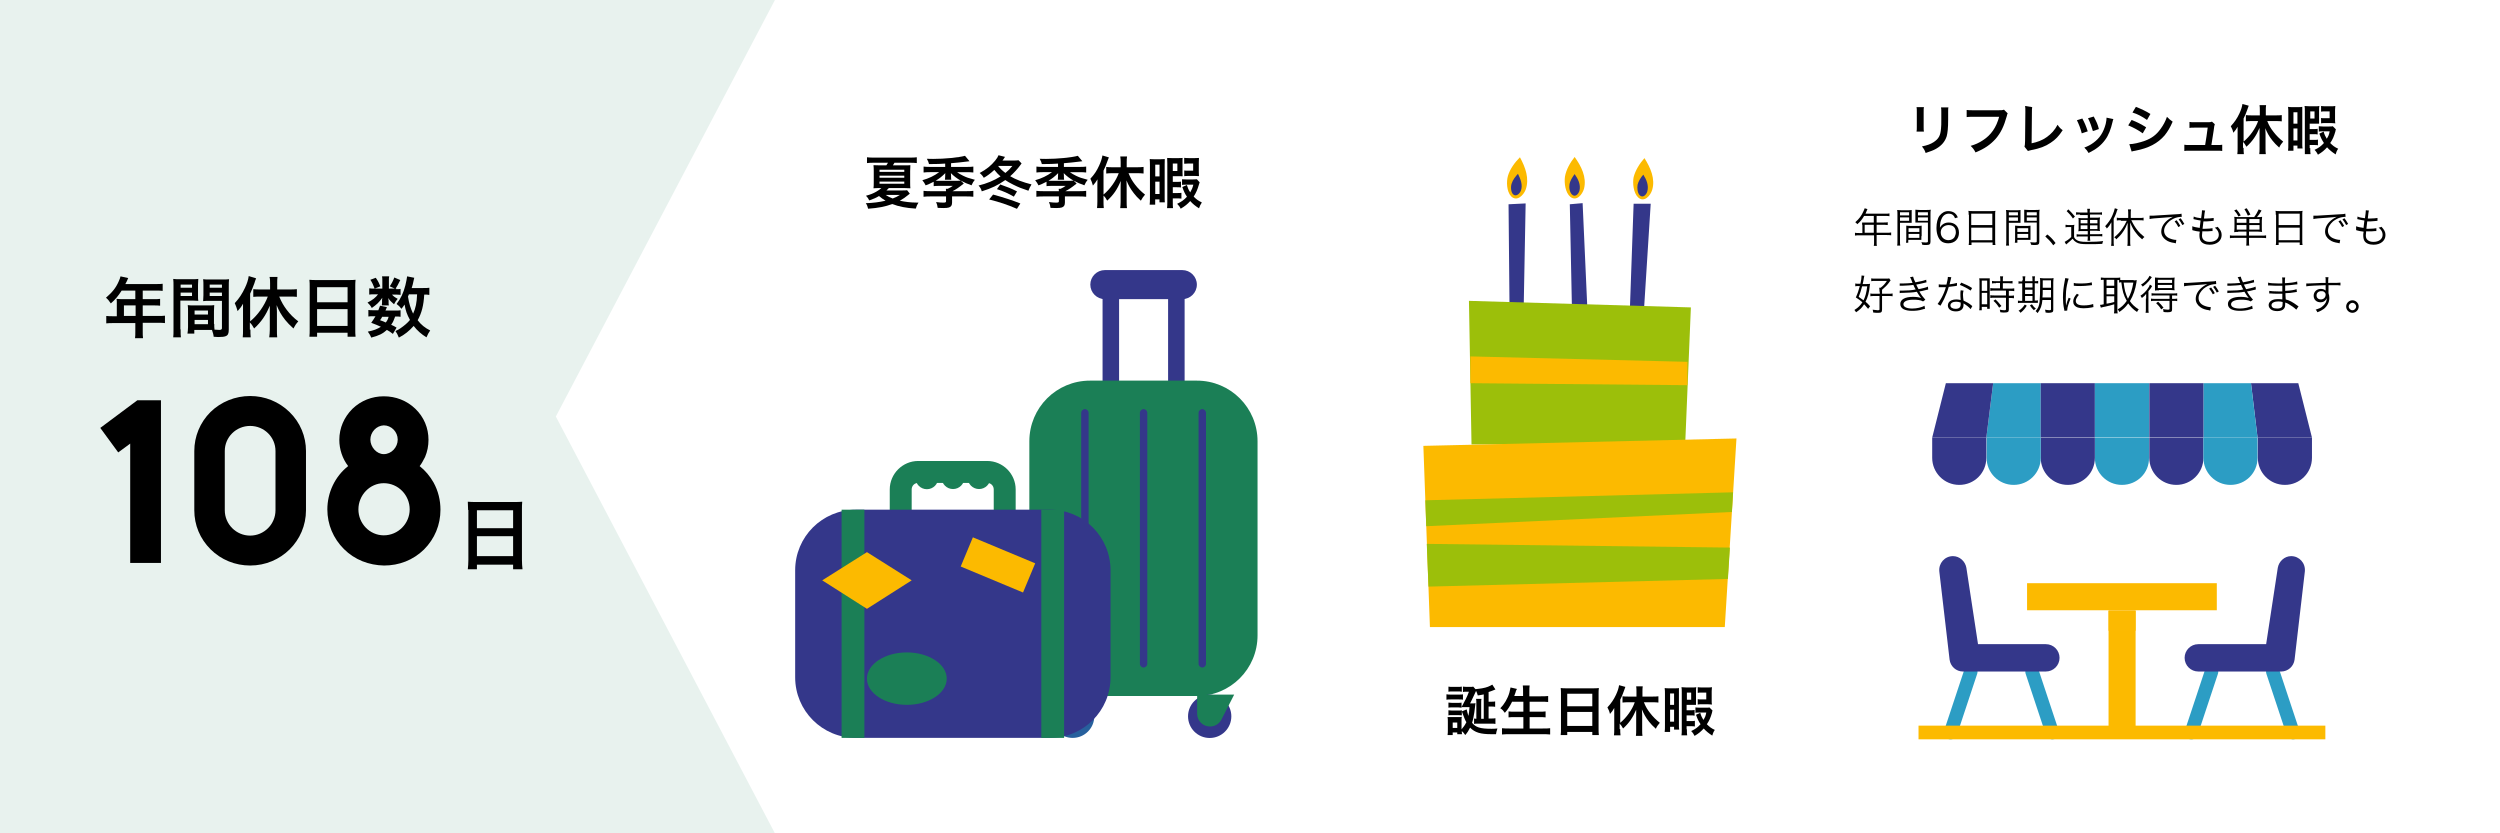 <?xml version="1.0" encoding="utf-8"?>
<!-- Generator: Adobe Illustrator 17.0.2, SVG Export Plug-In . SVG Version: 6.00 Build 0)  -->
<!DOCTYPE svg PUBLIC "-//W3C//DTD SVG 1.1//EN" "http://www.w3.org/Graphics/SVG/1.1/DTD/svg11.dtd">
<svg version="1.1" id="レイヤー_1" xmlns="http://www.w3.org/2000/svg" xmlns:xlink="http://www.w3.org/1999/xlink" x="0px"
	 y="0px" width="841.89px" height="280.63px" viewBox="0 454.96 841.89 280.63" enable-background="new 0 454.96 841.89 280.63"
	 xml:space="preserve">
<rect x="0" y="454.96" fill="#FFFFFF" width="841.89" height="280.63"/>
<polygon fill="#E8F2EE" points="260.962,454.96 168.282,454.96 0,454.96 0,735.59 168.282,735.59 260.962,735.59 187.183,595.227 
	"/>
<g>
	<polygon fill="#34378A" points="552.625,574.983 555.887,523.558 550.131,523.558 548.308,574.983 	"/>
	<polygon fill="#34378A" points="512.809,574.887 513.769,523.463 508.012,523.75 508.492,575.079 	"/>
	<polygon fill="#34378A" points="528.64,523.75 529.695,575.175 535.26,574.695 532.957,523.367 	"/>
	<polygon fill="#9CBF0A" points="494.676,556.275 495.54,604.629 567.496,604.629 569.415,558.481 	"/>
	<polygon fill="#FCBA00" points="479.326,605.109 481.532,666.128 580.832,666.128 584.766,602.615 	"/>
	<polygon fill="#FCBA00" points="495.156,584.002 568.264,584.673 568.264,576.806 495.156,574.983 	"/>
	<polygon fill="#9CBF0A" points="479.997,623.434 583.614,620.748 583.231,627.368 480.285,632.165 	"/>
	<polygon fill="#9CBF0A" points="480.477,638.113 582.559,639.36 581.888,649.914 481.053,652.504 	"/>
	<g>
		<g>
			<path fill="#FCBA00" d="M508.876,521.064c1.919,1.919,4.126-0.288,4.893-2.207c1.343-3.742-0.096-7.579-1.919-10.937
				c-1.727,1.727-3.358,3.934-4.03,6.236C507.245,516.075,507.341,519.433,508.876,521.064z"/>
		</g>
		<g>
			<path fill="#34378A" d="M509.547,520.392c0.959,0.959,2.207-0.192,2.59-1.151c0.768-1.919-0.096-4.03-0.959-5.757
				c-0.863,0.959-1.727,2.015-2.111,3.262C508.684,517.802,508.78,519.625,509.547,520.392z"/>
		</g>
	</g>
	<g>
		<g>
			<path fill="#FCBA00" d="M528.832,521.256c2.111,1.631,4.03-0.768,4.605-2.782c0.959-3.838-0.959-7.579-3.166-10.65
				c-1.535,1.919-2.878,4.317-3.262,6.62C526.721,516.555,527.105,519.817,528.832,521.256z"/>
		</g>
		<g>
			<path fill="#34378A" d="M529.503,520.584c1.055,0.863,2.111-0.384,2.398-1.439c0.48-2.015-0.48-3.934-1.631-5.565
				c-0.768,1.055-1.535,2.207-1.727,3.454C528.352,518.09,528.544,519.817,529.503,520.584z"/>
		</g>
	</g>
	<g>
		<g>
			<path fill="#FCBA00" d="M551.666,521.448c2.015,1.823,4.125-0.576,4.701-2.495c1.151-3.742-0.576-7.579-2.59-10.745
				c-1.631,1.823-3.07,4.125-3.646,6.428C549.747,516.555,550.035,519.913,551.666,521.448z"/>
		</g>
		<g>
			<path fill="#34378A" d="M552.241,520.776c1.055,0.959,2.207-0.288,2.494-1.343c0.576-2.015-0.288-4.03-1.343-5.661
				c-0.863,0.959-1.631,2.207-1.919,3.358C551.282,518.186,551.378,520.009,552.241,520.776z"/>
		</g>
	</g>
</g>
<g>
	<g>
		<path d="M43.845,644.637v-40.296l-4.03,2.974l-6.044-8.251l12.472-9.306h7.963v54.783H43.845V644.637z"/>
		<path d="M70.901,639.936c-3.55-3.55-5.469-8.155-5.469-13.144v-19.956c0-4.893,1.919-9.594,5.469-13.144
			c3.55-3.454,8.347-5.373,13.336-5.373s9.69,1.919,13.24,5.373c3.646,3.55,5.565,8.251,5.565,13.144v19.956
			c0,10.266-8.347,18.613-18.805,18.613C79.248,645.405,74.451,643.486,70.901,639.936z M75.698,606.836v19.956
			c0,4.701,3.838,8.539,8.539,8.539s8.539-3.838,8.539-8.539v-19.956c0-4.701-3.838-8.443-8.539-8.443
			S75.698,602.135,75.698,606.836z"/>
		<path d="M115.802,639.84c-3.55-3.55-5.565-8.251-5.565-13.336c0-5.661,2.59-11.129,7.004-14.583
			c-1.919-2.495-2.974-5.661-2.974-8.827c0-4.03,1.631-7.675,4.413-10.458c2.878-2.782,6.62-4.221,10.554-4.221
			c4.03,0,7.771,1.439,10.65,4.221c2.878,2.782,4.413,6.428,4.413,10.458c0,2.015-0.384,3.934-1.151,5.757
			c-0.576,1.055-1.055,2.111-1.823,3.07c1.919,1.535,3.454,3.358,4.701,5.565c1.535,2.782,2.303,5.948,2.303,9.114
			c0,5.085-1.919,9.786-5.565,13.432c-3.646,3.55-8.347,5.373-13.432,5.373C124.245,645.309,119.448,643.486,115.802,639.84z
			 M120.695,626.504c0,4.797,3.838,8.731,8.539,8.731c4.893,0,8.731-4.03,8.731-8.731c0-4.797-3.838-8.827-8.731-8.827
			C124.533,617.677,120.695,621.707,120.695,626.504z M124.724,602.998c0,2.495,2.111,4.893,4.509,4.893
			c2.59,0,4.701-2.303,4.701-4.893s-2.111-4.797-4.701-4.797C126.739,598.297,124.724,600.504,124.724,602.998z"/>
	</g>
	<g>
		<path d="M157.633,626.696c0-1.055-0.096-1.919-0.096-2.782c0.863,0.096,1.727,0.096,2.878,0.096h12.664
			c1.247,0,2.015,0,2.782-0.096c-0.096,0.959-0.096,1.727-0.096,2.686v16.886c0,1.343,0.096,2.207,0.192,3.166h-3.166v-1.535
			h-12.185v1.535h-3.07c0.096-0.863,0.192-1.919,0.192-3.166v-16.79H157.633z M160.607,632.836h12.185v-6.044h-12.185V632.836z
			 M160.607,642.239h12.185v-6.716h-12.185V642.239z"/>
	</g>
</g>
<g>
	<path d="M39.336,556.85c0-0.48,0-0.863-0.096-1.247c0.48,0,0.959,0.096,1.535,0.096h4.797v-2.878h-4.605
		c-1.151,1.823-2.207,3.07-3.646,4.317c-0.672-0.959-0.863-1.247-1.631-1.919c2.207-1.919,3.358-3.358,4.317-5.565
		c0.288-0.672,0.48-1.151,0.576-1.631l2.59,0.576c-0.096,0.288-0.192,0.288-0.288,0.672c0,0.096-0.288,0.576-0.672,1.343h10.362
		c1.055,0,1.631,0,2.207-0.096v2.399c-0.672-0.096-1.247-0.096-2.207-0.096h-4.509v2.878h3.55c1.055,0,1.631,0,2.303-0.096v2.303
		c-0.672-0.096-1.247-0.096-2.207-0.096h-3.646v3.55h5.085c1.055,0,1.727,0,2.399-0.096v2.495c-0.672-0.096-1.439-0.096-2.399-0.096
		h-5.085v2.782c0,1.151,0,1.727,0.096,2.399h-2.686c0.096-0.672,0.096-1.247,0.096-2.399v-2.686h-7.388
		c-0.959,0-1.631,0-2.399,0.096v-2.495c0.672,0.096,1.439,0.096,2.399,0.096h1.151V556.85z M45.668,561.36v-3.55h-3.934v3.55H45.668
		z"/>
	<path d="M60.827,565.869c0,1.343,0,2.111,0.096,2.686h-2.59c0.096-0.672,0.096-1.343,0.096-2.782v-14.391
		c0-1.151,0-1.727-0.096-2.494c0.576,0.096,1.151,0.096,2.303,0.096h3.934c1.151,0,1.631,0,2.207-0.096
		c0,0.672-0.096,1.151-0.096,2.015v3.358c0,1.055,0,1.535,0.096,2.015c-0.576,0-1.247-0.096-2.015-0.096h-4.03v9.69H60.827z
		 M60.827,551.861h3.838v-1.055h-3.838V551.861z M60.827,554.644h3.838v-1.151h-3.838V554.644z M72.148,564.046
		c0,0.863,0,1.343,0.096,1.919c0.48,0,1.247,0.096,1.631,0.096c0.576,0,0.863-0.192,0.863-0.576v-9.21h-4.317
		c-0.768,0-1.439,0-2.015,0.096c0-0.672,0.096-1.055,0.096-2.015v-3.358c0-0.768,0-1.343-0.096-2.015
		c0.576,0.096,1.151,0.096,2.207,0.096h4.221c1.055,0,1.631,0,2.303-0.096c-0.096,0.768-0.096,1.343-0.096,2.494v14.487
		c0,1.343-0.288,1.919-1.055,2.207c-0.48,0.192-1.151,0.288-2.494,0.288c-0.288,0-0.384,0-1.535-0.096
		c-0.096-0.959-0.288-1.343-0.576-2.303c-0.672,0-1.055,0-1.247,0h-4.701v1.247H63.13c0.096-0.576,0.192-1.439,0.192-2.207v-5.373
		c0-0.768,0-1.343-0.096-2.015c0.672,0.096,1.151,0.096,2.015,0.096h4.893c0.959,0,1.439,0,2.015-0.096
		c0,0.576-0.096,1.151-0.096,2.015v4.317H72.148z M65.528,560.88h4.509v-1.343h-4.509V560.88z M65.528,564.142h4.509v-1.439h-4.509
		V564.142z M70.613,551.861h4.126v-1.055h-4.126V551.861z M70.613,554.644h4.126v-1.151h-4.126V554.644z"/>
	<path d="M84.333,565.965c0,0.959,0,1.727,0.096,2.59h-2.686c0.096-0.863,0.096-1.535,0.096-2.59v-6.236c0-1.055,0-1.535,0-2.495
		c-0.576,1.055-0.959,1.535-1.823,2.495c-0.288-1.055-0.576-1.823-0.959-2.686c1.535-1.631,2.494-3.166,3.454-5.181
		c0.672-1.439,1.055-2.59,1.247-3.934l2.494,0.768c-0.288,0.672-0.384,0.959-0.576,1.631c-0.576,1.631-0.863,2.207-1.439,3.55v9.306
		c2.59-2.111,4.797-5.277,5.948-8.347h-2.494c-0.768,0-1.631,0-2.399,0.096v-2.59c0.672,0.096,1.535,0.096,2.399,0.096h3.262v-2.111
		c0-0.768,0-1.439-0.192-2.111h2.686c-0.096,0.672-0.096,1.343-0.096,2.111v2.111h4.126c0.863,0,1.727,0,2.494-0.096v2.59
		c-0.672-0.096-1.535-0.096-2.399-0.096h-3.55c0.863,2.015,1.439,2.974,2.494,4.413c1.151,1.535,2.399,2.782,3.934,3.934
		c-0.768,0.864-1.151,1.439-1.631,2.399c-1.343-1.247-1.919-1.823-2.782-2.878c-1.343-1.727-2.111-3.07-2.878-4.989
		c0,0.672,0.096,1.343,0.096,2.207v6.14c0,1.055,0,1.727,0.096,2.494h-2.686c0.096-0.768,0.192-1.631,0.192-2.494v-5.852
		c0-0.768,0-1.631,0-2.303c-1.343,3.262-2.878,5.469-5.277,7.675c-0.576-1.055-0.863-1.439-1.439-2.015v2.399H84.333z"/>
	<path d="M104.289,551.573c0-0.863,0-1.631-0.096-2.399c0.672,0.096,1.439,0.096,2.494,0.096h10.65c1.055,0,1.727,0,2.399-0.096
		c-0.096,0.864-0.096,1.439-0.096,2.207v14.295c0,1.151,0,1.919,0.096,2.686h-2.686v-1.343h-10.266v1.343h-2.59
		c0.096-0.768,0.096-1.631,0.096-2.686C104.289,565.677,104.289,551.573,104.289,551.573z M106.783,556.754h10.266v-5.085h-10.266
		V556.754z M106.783,564.718h10.266v-5.661h-10.266V564.718z"/>
	<path d="M133.455,552.341c0.672,0,1.151,0,1.439-0.096v2.015c-0.288,0-0.768-0.096-1.439-0.096h-1.439
		c0.384,0.48,0.863,0.863,1.919,1.439c-0.576,0.672-0.672,0.768-1.247,1.823c-1.055-0.959-1.439-1.247-1.919-2.111
		c0,0.48,0.096,0.768,0.096,0.863v0.768c0,0.288,0,0.576,0.096,0.864h-2.399c0-0.288,0.096-0.48,0.096-0.768v-0.863
		c0-0.192,0-0.576,0.096-0.959c-1.151,1.631-1.919,2.303-3.55,3.454c-0.48-0.863-0.768-1.151-1.439-1.823
		c1.727-0.863,2.782-1.727,3.55-2.782h-1.151c-0.768,0-1.343,0-1.823,0.096v-2.111c0.48,0.096,1.055,0.096,1.823,0.096h2.59v-2.59
		c0-0.672,0-1.055-0.096-1.535h2.399c-0.096,0.384-0.096,0.768-0.096,1.439v2.686h2.494V552.341z M132.304,567.404
		c-0.863-0.672-1.151-0.864-2.015-1.343c-1.343,1.247-2.686,1.919-5.277,2.59c-0.288-0.768-0.672-1.343-1.151-2.015
		c2.015-0.384,3.166-0.863,4.413-1.631c-1.055-0.48-1.727-0.768-3.262-1.343c0.672-0.959,0.863-1.247,1.439-2.207h-0.672
		c-0.768,0-1.247,0-1.727,0.096v-2.207c0.48,0.096,0.959,0.096,1.727,0.096h1.631c0.192-0.48,0.288-0.768,0.576-1.535l2.303,0.48
		c-0.192,0.576-0.288,0.672-0.48,1.151h3.454c0.768,0,1.247,0,1.631-0.096v2.207c-0.48-0.096-0.863-0.096-1.823-0.096
		c-0.48,1.343-0.672,1.823-1.343,2.782c0.863,0.384,1.055,0.48,1.823,0.959L132.304,567.404z M126.547,548.503
		c0.863,1.247,1.055,1.727,1.535,2.878l-1.919,0.768c-0.48-1.247-0.768-1.919-1.439-2.974L126.547,548.503z M128.754,561.551
		c-0.288,0.576-0.384,0.672-0.768,1.247c0.959,0.288,1.247,0.48,1.919,0.768c0.48-0.576,0.768-1.151,0.959-1.919h-2.111V561.551z
		 M134.798,549.271c-0.863,1.727-0.959,1.919-1.631,2.974l-1.919-0.864c0.672-0.959,1.151-1.919,1.535-2.974L134.798,549.271z
		 M144.393,554.26c-0.48-0.096-0.672-0.096-1.535-0.096c-0.192,3.646-0.863,6.236-2.207,8.635c1.151,1.535,2.495,2.59,4.221,3.454
		c-0.48,0.672-0.863,1.343-1.247,2.303c-1.631-0.959-3.166-2.303-4.317-3.838c-1.439,1.631-3.07,2.974-4.989,3.934
		c-0.48-1.151-0.672-1.535-1.151-2.207c0.959-0.48,1.247-0.576,1.727-0.959c1.247-0.863,2.303-1.727,3.166-2.782
		c-1.055-1.919-1.439-3.07-1.823-5.181c-0.384,0.576-0.576,0.863-1.055,1.439c-0.48-0.672-0.959-1.151-1.631-1.631
		c1.343-1.727,2.303-3.646,2.974-6.332c0.288-1.055,0.48-2.399,0.576-2.974l2.399,0.48c-0.096,0.288-0.096,0.48-0.288,1.247
		c-0.096,0.576-0.288,1.343-0.576,2.207h3.838c1.055,0,1.535,0,2.111-0.096v2.399H144.393z M137.677,554.164
		c-0.192,0.384-0.192,0.384-0.288,0.672c0.384,2.399,0.863,3.934,1.727,5.757c0.863-1.823,1.247-3.742,1.343-6.524h-2.782V554.164z"
		/>
</g>
<g>
	<path d="M487.193,688.77c0.384,0.096,0.768,0.096,1.439,0.096h2.686c0.672,0,1.055,0,1.343-0.096v1.823
		c-0.384-0.096-0.576-0.096-1.343-0.096h-2.782c-0.576,0-0.959,0-1.439,0.096v-1.823H487.193z M499.857,688.77
		c-1.439,0.288-1.439,0.288-2.207,0.384c-0.192-0.672-0.288-0.959-0.576-1.535c-0.096,0.288-0.096,0.288-0.576,1.247
		c-0.192,0.48-0.288,0.576-0.863,1.823c-0.288,0.576-0.288,0.576-0.576,1.151h0.672c0.576,0,0.863,0,1.151-0.096
		c0,0.192,0,0.192-0.384,3.07c-0.192,1.151-0.384,2.399-0.768,3.55c1.247,1.535,2.686,2.015,6.524,2.015
		c0.672,0,1.055,0,2.015-0.096c-0.288,0.863-0.384,1.247-0.48,1.919c-1.247,0-1.247,0-1.535,0c-3.742,0-5.565-0.576-7.196-2.207
		c-0.48,0.959-0.863,1.631-1.631,2.495c-0.384-0.576-0.672-0.959-1.151-1.343c0,0.768,0,0.768,0.096,1.055h-1.631v-0.576h-1.535
		v0.864h-1.727c0.096-0.576,0.096-1.151,0.096-1.823v-2.686c0-0.576,0-0.959-0.096-1.535c0.384,0,0.672,0,1.247,0h2.399
		c0.672,0,0.863,0,1.151-0.096c-0.096,0.384-0.096,0.576-0.096,1.343v2.878c0.672-0.768,1.151-1.439,1.631-2.399
		c-0.48-0.768-0.672-1.439-1.247-2.878c-0.192-0.48-0.192-0.576-0.288-0.768l1.631-0.672c0.192,0.768,0.288,1.247,0.576,2.207
		c0.192-0.863,0.288-1.439,0.384-2.974h-1.727c-0.48,0-0.48,0-0.576,0c-0.288,0-0.288,0-0.384,0
		c1.247-2.303,1.823-3.358,2.494-5.181h-1.055c-0.384,0-0.672,0-0.959,0.096v-1.823c0.288,0,0.672,0.096,1.151,0.096h1.247
		c0.576,0,0.768,0,1.055-0.096l0.768,0.863l0,0c1.055-0.096,1.439-0.192,2.207-0.288c1.631-0.288,2.494-0.672,3.454-1.247
		l1.055,1.631c-1.055,0.48-1.535,0.576-2.303,0.864v3.262h0.959c0.576,0,0.863,0,1.247-0.096v1.823
		c-0.384-0.096-0.672-0.096-1.151-0.096h-1.055v4.03h0.863c0.672,0,0.959,0,1.439-0.096v1.919c-0.48-0.096-0.768-0.096-1.439-0.096
		h-4.605c-0.576,0-0.768,0-1.151,0.096v-1.823c0.288,0,0.48,0.096,0.768,0.096v-5.277c0-0.576,0-1.055-0.096-1.439h1.823
		c-0.096,0.384-0.096,0.768-0.096,1.343v5.373h0.863v-8.251H499.857z M487.769,686.18c0.48,0.096,0.768,0.096,1.439,0.096h1.631
		c0.672,0,0.959,0,1.439-0.096v1.727c-0.384-0.096-0.863-0.096-1.439-0.096h-1.631c-0.672,0-1.055,0-1.439,0.096L487.769,686.18
		L487.769,686.18z M487.769,691.553c0.384,0,0.576,0.096,1.151,0.096h2.207c0.576,0,0.768,0,1.055-0.096v1.727
		c-0.384,0-0.576-0.096-1.055-0.096h-2.207c-0.576,0-0.768,0-1.151,0.096V691.553z M487.769,694.143
		c0.384,0,0.576,0.096,1.151,0.096h2.207c0.576,0,0.768,0,1.151-0.096v1.727c-0.384,0-0.576-0.096-1.151-0.096h-2.207
		c-0.576,0-0.768,0-1.151,0.096L487.769,694.143L487.769,694.143z M489.208,700.092h1.535v-1.823h-1.535V700.092z"/>
	<path d="M509.259,691.169c-0.768,1.535-1.439,2.686-2.494,3.838c-0.48-0.672-0.863-1.151-1.535-1.535
		c1.343-1.343,2.494-3.262,3.07-5.277c0.192-0.768,0.288-1.151,0.384-1.727l2.111,0.48c0,0.192,0,0.192-0.192,0.48
		c-0.096,0.096-0.096,0.192-0.192,0.576c-0.096,0.288-0.288,0.768-0.48,1.343h2.974v-1.343c0-0.959,0-1.535-0.096-2.207h2.303
		c-0.096,0.576-0.096,1.247-0.096,2.207v1.439h3.838c0.959,0,1.727,0,2.494-0.096v2.015c-0.768-0.096-1.535-0.096-2.399-0.096
		h-3.838v3.358h3.166c0.959,0,1.631,0,2.207-0.096v2.015c-0.672-0.096-1.343-0.096-2.207-0.096h-3.166v3.838h4.413
		c1.055,0,1.823,0,2.495-0.096v2.111c-0.864-0.096-1.535-0.096-2.495-0.096h-11.129c-0.959,0-1.727,0-2.59,0.096v-2.111
		c0.768,0.096,1.535,0.096,2.494,0.096h4.701v-3.838h-2.782c-0.864,0-1.631,0-2.207,0.096v-2.015
		c0.576,0.096,1.151,0.096,2.207,0.096h2.782v-3.358h-3.742V691.169z"/>
	<path d="M525.666,688.578c0-0.672,0-1.343-0.096-1.919c0.576,0.096,1.151,0.096,2.015,0.096h8.827c0.863,0,1.439,0,2.015-0.096
		c-0.096,0.672-0.096,1.247-0.096,1.823v11.801c0,0.959,0,1.535,0.096,2.207h-2.207v-1.055h-8.443v1.055h-2.207
		c0.096-0.576,0.096-1.343,0.096-2.207V688.578z M527.776,692.8h8.443v-4.221h-8.443V692.8z M527.776,699.42h8.443v-4.701h-8.443
		V699.42z"/>
	<path d="M545.622,700.475c0,0.768,0,1.439,0.096,2.111h-2.207c0.096-0.672,0.096-1.247,0.096-2.111v-5.085c0-0.863,0-1.247,0-2.015
		c-0.48,0.863-0.768,1.247-1.439,2.015c-0.192-0.863-0.48-1.535-0.863-2.207c1.247-1.343,2.111-2.59,2.878-4.221
		c0.576-1.247,0.864-2.111,1.055-3.262l2.111,0.576c-0.192,0.576-0.288,0.768-0.48,1.343c-0.48,1.343-0.672,1.823-1.247,2.974v7.771
		c2.111-1.727,4.03-4.413,4.893-6.908h-2.111c-0.672,0-1.343,0-2.015,0.096v-2.111c0.576,0.096,1.247,0.096,2.015,0.096h2.686
		v-1.727c0-0.576,0-1.151-0.096-1.727h2.207c-0.096,0.576-0.096,1.151-0.096,1.727v1.727h3.358c0.768,0,1.439,0,2.015-0.096v2.111
		c-0.576-0.096-1.247-0.096-2.015-0.096h-2.878c0.672,1.631,1.151,2.399,2.111,3.646c0.959,1.247,2.015,2.303,3.262,3.262
		c-0.576,0.672-0.959,1.151-1.343,2.015c-1.055-0.959-1.631-1.535-2.303-2.399c-1.151-1.439-1.727-2.59-2.398-4.125
		c0,0.576,0.096,1.055,0.096,1.823v5.085c0,0.863,0,1.439,0.096,2.015h-2.207c0.096-0.576,0.096-1.343,0.096-2.015v-4.893
		c0-0.576,0-1.343,0-1.919c-1.151,2.686-2.398,4.509-4.413,6.332c-0.48-0.863-0.672-1.151-1.151-1.631v1.823H545.622z"/>
	<path d="M560.684,688.77c0-0.863,0-1.439-0.096-2.111c0.48,0.096,0.768,0.096,1.343,0.096h2.111c0.672,0,1.055,0,1.343-0.096
		c0,0.48,0,0.863,0,1.727v10.65c0,0.768,0,1.055,0.096,1.631h-1.727v-0.959h-1.343v1.727h-1.823
		c0.096-0.576,0.096-1.247,0.096-2.398V688.77z M562.411,692.32h1.343v-3.838h-1.343V692.32z M562.411,697.981h1.343v-4.03h-1.343
		V697.981z M568.072,700.571c0,0.959,0,1.535,0.096,2.015h-1.919c0.096-0.576,0.096-1.055,0.096-2.015v-12.376
		c0-0.959,0-1.343-0.096-1.823c0.48,0,0.863,0.096,1.631,0.096h2.015c0.576,0,0.959,0,1.343-0.096
		c-0.096,0.384-0.096,0.672-0.096,1.439v3.07c0,0.768,0,0.959,0,1.439c-0.384,0-0.672,0-1.151,0h-2.015v1.823h1.343
		c0.576,0,0.959,0,1.343-0.096v1.919c-0.384-0.096-0.672-0.096-1.343-0.096h-1.343v1.919h1.439c0.672,0,0.959,0,1.343-0.096v1.919
		c-0.48-0.096-0.576-0.096-1.247-0.096h-1.535v1.055H568.072z M568.072,690.593h1.439v-2.399h-1.439V690.593z M576.707,694.239
		c-0.096,0.192-0.096,0.288-0.192,0.768c-0.48,1.631-0.864,2.59-1.727,3.838c0.864,0.863,1.439,1.343,2.686,1.919
		c-0.48,0.672-0.672,1.247-0.864,1.919c-1.151-0.768-2.015-1.439-2.878-2.399c-0.959,1.055-1.631,1.631-3.07,2.495
		c-0.288-0.576-0.576-1.055-1.151-1.631c1.439-0.672,2.207-1.247,3.166-2.303c-0.672-1.055-0.959-1.535-1.535-3.166l1.439-0.672
		c0.288,1.055,0.576,1.631,1.055,2.398c0.576-0.959,0.768-1.343,0.959-2.494h-2.398c-0.576,0-0.864,0-1.247,0.096v-1.823
		c0.288,0,0.576,0.096,1.343,0.096h2.207c0.672,0,0.959,0,1.151-0.096L576.707,694.239z M575.076,686.468
		c0.672,0,0.959,0,1.439-0.096c0,0.384-0.096,0.672-0.096,1.343v3.166c0,0.576,0,0.959,0.096,1.343
		c-0.384,0-0.672-0.096-1.343-0.096h-2.111c-0.672,0-0.959,0-1.343,0.096v-1.823c0.288,0.096,0.576,0.096,1.247,0.096h1.631v-2.303
		h-1.631c-0.48,0-0.864,0-1.247,0.096v-1.919c0.48,0.096,0.959,0.096,1.535,0.096L575.076,686.468L575.076,686.468z"/>
</g>
<g>
	<path d="M647.896,491.034c-0.096,0.48-0.096,0.672-0.096,1.631v4.989c0,0.863,0,1.151,0.096,1.631h-2.494
		c0.096-0.384,0.096-0.959,0.096-1.631v-4.989c0-0.959,0-1.151-0.096-1.631H647.896z M656.147,491.034
		c-0.096,0.48-0.096,0.672-0.096,1.727v2.495c0,2.878-0.192,4.413-0.48,5.565c-0.576,1.823-1.727,3.166-3.55,4.221
		c-0.959,0.576-1.919,0.863-3.55,1.439c-0.288-0.863-0.48-1.247-1.247-2.207c1.823-0.384,2.878-0.768,3.934-1.439
		c1.727-1.151,2.303-2.207,2.494-4.605c0.096-0.768,0.096-1.631,0.096-3.07v-2.303c0-0.959,0-1.343-0.096-1.727h2.495V491.034z"/>
	<path d="M676.102,493.145c-0.192,0.288-0.192,0.48-0.288,0.863c-0.959,3.454-2.015,5.661-3.742,7.675
		c-1.823,2.015-3.742,3.358-6.812,4.605c-0.48-0.959-0.768-1.343-1.631-2.207c1.631-0.48,2.686-0.959,4.03-1.823
		c2.878-1.823,4.605-4.413,5.565-7.963h-8.635c-1.247,0-1.631,0-2.303,0.096v-2.399c0.672,0.096,1.055,0.096,2.303,0.096h8.347
		c1.055,0,1.343,0,1.919-0.192L676.102,493.145z"/>
	<path d="M684.353,491.034c-0.096,0.48-0.096,0.959-0.096,1.823l-0.096,10.362c1.919-0.384,3.646-1.055,4.989-2.015
		c1.631-1.151,2.782-2.399,3.742-4.221c0.672,0.959,0.959,1.247,1.727,1.823c-1.247,1.919-2.399,3.166-4.03,4.221
		c-1.823,1.247-3.646,1.919-6.62,2.494c-0.48,0.096-0.672,0.192-1.055,0.288l-1.151-1.439c0.096-0.48,0.192-0.863,0.192-1.919
		l0.096-9.882c0-1.247,0-1.247-0.096-1.919L684.353,491.034z"/>
	<path d="M701.239,494.872c0.768,1.439,1.151,2.303,1.823,4.317l-2.015,0.672c-0.48-1.823-0.864-2.782-1.631-4.413L701.239,494.872z
		 M711.697,495.064c-0.096,0.288-0.192,0.384-0.288,0.959c-0.576,2.495-1.343,4.509-2.494,6.044
		c-1.343,1.823-2.878,3.07-5.565,4.413c-0.48-0.768-0.672-1.055-1.439-1.823c1.247-0.48,2.015-0.863,3.07-1.631
		c2.111-1.535,3.358-3.454,4.125-6.332c0.192-0.863,0.288-1.535,0.288-2.111L711.697,495.064z M705.077,494.2
		c0.959,1.823,1.343,2.59,1.727,4.221l-2.015,0.672c-0.384-1.343-0.864-2.782-1.631-4.317L705.077,494.2z"/>
	<path d="M717.837,495.352c1.919,0.768,3.262,1.439,4.893,2.494l-1.151,2.015c-1.439-1.055-3.07-1.919-4.893-2.686L717.837,495.352z
		 M717.07,503.507c1.343,0,3.358-0.48,5.277-1.151c2.303-0.863,3.838-2.015,5.277-4.03c0.959-1.343,1.535-2.399,2.111-4.03
		c0.768,0.768,1.055,1.055,1.919,1.631c-0.864,2.015-1.631,3.262-2.686,4.605c-2.303,2.686-5.373,4.317-9.882,5.181
		c-0.672,0.096-0.959,0.192-1.247,0.288L717.07,503.507z M719.276,490.938c1.919,0.768,3.358,1.439,4.893,2.399l-1.151,2.015
		c-1.631-1.151-3.262-2.015-4.893-2.495L719.276,490.938z"/>
	<path d="M746.716,503.794c0.864,0,1.151,0,1.631-0.096v2.111c-0.48-0.096-0.863-0.096-1.631-0.096h-9.498
		c-0.768,0-1.151,0-1.631,0.096v-2.111c0.48,0.096,0.864,0.096,1.631,0.096h5.373c0.288-1.631,0.672-4.221,0.863-5.852h-4.509
		c-0.864,0-1.151,0-1.631,0.096v-2.015c0.48,0.096,0.959,0.096,1.631,0.096h4.605c0.672,0,0.863,0,1.343-0.192l0.959,0.863
		c-0.192,0.576-0.192,0.576-0.384,2.111c-0.288,2.015-0.48,3.262-0.768,4.893C744.701,503.794,746.716,503.794,746.716,503.794z"/>
	<path d="M755.542,504.754c0,0.768,0,1.439,0.096,2.111h-2.207c0.096-0.672,0.096-1.247,0.096-2.111v-5.085c0-0.863,0-1.247,0-2.015
		c-0.48,0.863-0.768,1.247-1.439,2.015c-0.192-0.863-0.48-1.535-0.863-2.207c1.247-1.343,2.111-2.59,2.878-4.221
		c0.576-1.247,0.864-2.111,1.055-3.262l2.111,0.576c-0.192,0.576-0.288,0.768-0.48,1.343c-0.48,1.343-0.672,1.823-1.247,2.974v7.771
		c2.111-1.727,4.03-4.413,4.893-6.908h-2.111c-0.672,0-1.343,0-2.015,0.096v-2.111c0.576,0.096,1.247,0.096,2.015,0.096h2.686
		v-1.727c0-0.576,0-1.151-0.096-1.727h2.207c-0.096,0.576-0.096,1.151-0.096,1.727v1.727h3.358c0.768,0,1.439,0,2.015-0.096v2.111
		c-0.576-0.096-1.247-0.096-2.015-0.096h-2.878c0.672,1.631,1.151,2.399,2.111,3.646c0.959,1.247,2.015,2.303,3.262,3.262
		c-0.576,0.672-0.959,1.151-1.343,2.015c-1.055-0.959-1.631-1.535-2.303-2.399c-1.151-1.439-1.727-2.59-2.398-4.125
		c0,0.576,0.096,1.055,0.096,1.823v4.893c0,0.863,0,1.439,0.096,2.015h-2.207c0.096-0.576,0.096-1.343,0.096-2.015v-4.893
		c0-0.576,0-1.343,0-1.919c-1.151,2.686-2.398,4.509-4.413,6.332c-0.48-0.863-0.672-1.151-1.151-1.631v2.015H755.542z"/>
	<path d="M770.605,493.049c0-0.863,0-1.439-0.096-2.111c0.48,0.096,0.768,0.096,1.343,0.096h2.111c0.672,0,1.055,0,1.343-0.096
		c0,0.48,0,0.863,0,1.727v10.65c0,0.768,0,1.055,0.096,1.631h-1.727v-0.959h-1.343v1.727h-1.823
		c0.096-0.576,0.096-1.247,0.096-2.399V493.049z M772.332,496.599h1.343v-3.838h-1.343V496.599z M772.332,502.259h1.343v-4.03
		h-1.343V502.259z M777.993,504.85c0,0.959,0,1.535,0.096,2.015h-1.919c0-0.576,0-1.055,0-2.015v-12.376
		c0-0.959,0-1.343-0.096-1.823c0.48,0,0.864,0.096,1.631,0.096h2.015c0.576,0,0.959,0,1.343-0.096
		c-0.096,0.384-0.096,0.672-0.096,1.439v3.07c0,0.768,0,0.959,0,1.439c-0.384,0-0.672,0-1.151,0h-2.015v1.823h1.343
		c0.576,0,0.959,0,1.343-0.096v1.919c-0.384-0.096-0.672-0.096-1.343-0.096h-1.343v1.919h1.439c0.672,0,0.959,0,1.343-0.096v1.919
		c-0.48-0.096-0.576-0.096-1.247-0.096h-1.535v1.055H777.993z M777.993,494.872h1.439v-2.399h-1.439V494.872z M786.628,498.518
		c-0.096,0.192-0.096,0.288-0.192,0.768c-0.48,1.631-0.863,2.59-1.727,3.838c0.864,0.863,1.439,1.343,2.686,1.919
		c-0.48,0.672-0.672,1.247-0.863,1.919c-1.151-0.768-2.015-1.439-2.878-2.399c-0.959,1.055-1.631,1.631-3.07,2.494
		c-0.288-0.576-0.576-1.055-1.151-1.631c1.439-0.672,2.207-1.247,3.166-2.303c-0.672-1.055-0.959-1.535-1.535-3.166l1.439-0.672
		c0.288,1.055,0.576,1.631,1.055,2.399c0.576-0.959,0.768-1.343,0.959-2.494h-2.399c-0.576,0-0.863,0-1.247,0.096v-1.823
		c0.288,0,0.576,0.096,1.343,0.096h2.207c0.672,0,0.959,0,1.151-0.096L786.628,498.518z M784.997,490.746
		c0.672,0,0.959,0,1.439-0.096c0,0.384-0.096,0.672-0.096,1.343v3.166c0,0.576,0,0.959,0.096,1.343
		c-0.384,0-0.672-0.096-1.343-0.096h-2.111c-0.672,0-0.959,0-1.343,0.096v-1.823c0.288,0.096,0.576,0.096,1.247,0.096h1.631v-2.303
		h-1.631c-0.48,0-0.863,0-1.247,0.096v-1.919c0.48,0.096,0.959,0.096,1.535,0.096C783.174,490.746,784.997,490.746,784.997,490.746z
		"/>
</g>
<g>
	<path d="M627.076,530.658c0-0.288,0-0.576,0-0.768c0.288,0,0.576,0,0.959,0h2.974v-2.207h-3.262
		c-0.672,1.151-1.343,2.015-2.303,2.782c-0.192-0.288-0.384-0.48-0.672-0.672c1.343-1.151,2.111-2.207,2.782-3.742
		c0.192-0.384,0.288-0.672,0.384-0.959l0.959,0.288c-0.096,0.096-0.096,0.192-0.192,0.384l-0.48,1.151h6.812
		c0.576,0,0.863,0,1.247-0.096v0.959c-0.384-0.096-0.672-0.096-1.247-0.096h-3.07v2.207h2.495c0.576,0,0.863,0,1.247-0.096v0.959
		c-0.384,0-0.672-0.096-1.247-0.096h-2.495v2.686h3.454c0.576,0,0.959,0,1.439-0.096v0.959c-0.384-0.096-0.864-0.096-1.439-0.096
		h-3.454v2.399c0,0.576,0,0.959,0.096,1.247h-1.055c0.096-0.384,0.096-0.672,0.096-1.247v-2.303h-4.989
		c-0.576,0-0.959,0-1.439,0.096v-0.959c0.384,0.096,0.768,0.096,1.439,0.096h1.055v-2.782H627.076z M631.01,533.345v-2.686h-3.07
		v2.686H631.01z"/>
	<path d="M639.836,536.127c0,0.768,0,1.151,0.096,1.535h-1.055c0.096-0.384,0.096-0.768,0.096-1.535v-8.923
		c0-0.672,0-1.055-0.096-1.535c0.384,0,0.768,0.096,1.439,0.096h2.015c0.672,0,1.055,0,1.439-0.096c0,0.384,0,0.768,0,1.343v1.727
		c0,0.576,0,0.959,0,1.247c-0.384,0-0.863,0-1.439,0h-2.495V536.127z M639.836,527.492h3.07v-1.055h-3.07V527.492z M639.836,529.315
		h3.07v-1.151h-3.07V529.315z M647.032,534.496c0,0.48,0,0.863,0,1.247c-0.384,0-0.864,0-1.439,0h-2.974v0.959h-0.768
		c0.096-0.384,0.096-0.768,0.096-1.343v-3.07c0-0.48,0-0.863,0-1.343c0.384,0,0.768,0.096,1.343,0.096h2.494
		c0.672,0,0.959,0,1.343-0.096c0,0.384,0,0.768,0,1.343v2.207H647.032z M642.715,533.057h3.646v-1.247h-3.646V533.057z
		 M642.715,535.071h3.646v-1.343h-3.646V535.071z M650.102,536.319c0,0.863-0.288,1.151-1.439,1.151c-0.288,0-1.055,0-1.343-0.096
		c-0.096-0.384-0.096-0.576-0.288-0.863c0.672,0.096,1.247,0.096,1.535,0.096c0.576,0,0.672-0.096,0.672-0.384v-6.332h-2.782
		c-0.576,0-1.055,0-1.439,0c0-0.384,0-0.768,0-1.247v-1.727c0-0.48,0-0.863,0-1.343c0.384,0,0.672,0.096,1.439,0.096h2.303
		c0.672,0,1.055,0,1.439-0.096c-0.096,0.576-0.096,0.863-0.096,1.535V536.319z M645.881,527.492h3.358v-1.055h-3.358V527.492z
		 M645.881,529.315h3.358v-1.151h-3.358V529.315z"/>
	<path d="M658.353,528.451c-0.192-0.48-0.288-0.672-0.48-0.863c-0.384-0.48-0.959-0.672-1.631-0.672
		c-1.055,0-1.919,0.576-2.399,1.727c-0.384,0.864-0.48,1.439-0.576,2.974c0.288-0.384,0.384-0.576,0.672-0.864
		c0.672-0.576,1.343-0.863,2.303-0.863c2.111,0,3.454,1.343,3.454,3.454s-1.439,3.55-3.646,3.55c-0.959,0-1.919-0.288-2.495-0.864
		c-0.863-0.863-1.439-2.398-1.439-4.317c0-1.727,0.384-3.262,1.055-4.125c0.768-0.959,1.727-1.535,2.878-1.535
		c0.863,0,1.535,0.192,2.111,0.576c0.48,0.384,0.768,0.672,1.151,1.535L658.353,528.451z M656.147,530.754
		c-0.672,0-1.439,0.288-1.919,0.768c-0.48,0.48-0.672,1.055-0.672,1.727c0,1.535,1.151,2.59,2.59,2.59
		c0.864,0,1.727-0.384,2.111-1.151c0.192-0.384,0.384-0.959,0.384-1.439C658.641,531.618,657.778,530.754,656.147,530.754z"/>
	<path d="M662.958,527.3c0-0.576,0-0.959-0.096-1.343c0.48,0.096,0.864,0.096,1.439,0.096h6.236c0.672,0,1.055,0,1.439-0.096
		c-0.096,0.384-0.096,0.768-0.096,1.247v8.827c0,0.672,0,1.055,0.096,1.439h-0.959v-0.863h-7.1v0.863h-0.959
		c0.096-0.384,0.096-0.863,0.096-1.439V527.3H662.958z M663.822,530.754h7.1v-3.838h-7.1V530.754z M663.822,535.839h7.1v-4.221h-7.1
		V535.839z"/>
	<path d="M676.486,536.127c0,0.768,0,1.151,0.096,1.535h-1.055c0.096-0.384,0.096-0.768,0.096-1.535v-8.923
		c0-0.672,0-1.055-0.096-1.535c0.384,0,0.768,0.096,1.439,0.096h2.015c0.672,0,1.055,0,1.439-0.096c0,0.384,0,0.768,0,1.343v1.727
		c0,0.576,0,0.959,0,1.247c-0.384,0-0.864,0-1.439,0h-2.494V536.127z M676.486,527.492h3.07v-1.055h-3.07V527.492z M676.486,529.315
		h3.07v-1.151h-3.07V529.315z M683.778,534.496c0,0.48,0,0.863,0,1.247c-0.384,0-0.864,0-1.439,0h-2.974v0.959h-0.863
		c0.096-0.384,0.096-0.768,0.096-1.343v-3.07c0-0.48,0-0.863,0-1.343c0.384,0,0.768,0.096,1.343,0.096h2.495
		c0.672,0,0.959,0,1.343-0.096c0,0.384,0,0.768,0,1.343V534.496z M679.364,533.057h3.646v-1.247h-3.646V533.057z M679.364,535.071
		h3.646v-1.343h-3.646V535.071z M686.752,536.319c0,0.863-0.288,1.151-1.439,1.151c-0.288,0-1.055,0-1.343-0.096
		c-0.096-0.384-0.096-0.576-0.288-0.863c0.672,0.096,1.247,0.096,1.535,0.096c0.576,0,0.672-0.096,0.672-0.384v-6.332h-2.782
		c-0.576,0-1.055,0-1.439,0c0-0.384,0-0.768,0-1.247v-1.727c0-0.48,0-0.863,0-1.343c0.384,0,0.672,0.096,1.439,0.096h2.303
		c0.672,0,1.055,0,1.439-0.096c-0.096,0.576-0.096,0.863-0.096,1.535L686.752,536.319L686.752,536.319z M682.531,527.492h3.358
		v-1.055h-3.358V527.492z M682.531,529.315h3.358v-1.151h-3.358V529.315z"/>
	<path d="M689.438,533.92c1.151,0.864,1.823,1.631,2.782,2.878l-0.768,0.768c-0.864-1.247-1.727-2.111-2.686-2.974L689.438,533.92z"
		/>
	<path d="M695.771,530.658c0.384,0.096,0.576,0.096,1.055,0.096h0.672c0.384,0,0.672,0,1.055-0.096
		c-0.096,0.384-0.096,0.768-0.096,1.439v2.686c0.192,0.48,0.384,0.672,0.672,0.863c0.768,0.576,1.631,0.768,3.55,0.768
		c2.59,0,4.221-0.096,5.565-0.288c-0.192,0.48-0.192,0.576-0.288,0.959c-1.247,0.096-3.166,0.096-4.797,0.096
		c-2.303,0-3.07-0.096-4.03-0.672c-0.48-0.288-0.768-0.576-1.151-1.151c-0.576,0.576-0.959,0.864-1.631,1.439
		c-0.192,0.192-0.288,0.288-0.576,0.48l-0.48-0.864c0.576-0.288,1.439-0.863,2.207-1.631v-3.358h-0.864c-0.48,0-0.672,0-1.055,0.096
		v-0.864H695.771z M696.538,525.477c0.863,0.863,1.343,1.343,2.207,2.399l-0.672,0.672c-0.768-1.151-1.247-1.631-2.111-2.494
		L696.538,525.477z M700.472,527.204c-0.672,0-1.055,0-1.343,0.096v-0.864c0.288,0,0.768,0.096,1.439,0.096h2.399
		c0-0.48,0-0.863-0.096-1.247h0.959c-0.096,0.384-0.096,0.768-0.096,1.247h2.686c0.672,0,1.151,0,1.439-0.096v0.864
		c-0.288-0.096-0.672-0.096-1.343-0.096h-2.686v1.055h2.303c0.48,0,0.672,0,1.055-0.096c0,0.288-0.096,0.576-0.096,0.959v2.782
		c0,0.384,0,0.576,0.096,0.864c-0.288,0-0.672-0.096-1.055-0.096h-2.303v1.151h2.782c0.672,0,1.055,0,1.343-0.096v0.863
		c-0.288-0.096-0.768-0.096-1.343-0.096h-2.782v0.288c0,0.48,0,0.863,0.096,1.247h-0.959c0.096-0.384,0.096-0.768,0.096-1.247
		v-0.192h-2.399c-0.576,0-1.055,0-1.343,0.096v-0.864c0.288,0.096,0.672,0.096,1.343,0.096h2.399v-1.151h-2.111
		c-0.384,0-0.768,0-1.055,0.096c0-0.288,0.096-0.576,0.096-0.863v-2.782c0-0.384,0-0.576-0.096-0.864
		c0.288,0,0.672,0.096,1.055,0.096h2.111v-1.055h-2.59V527.204z M700.664,529.027v1.151h2.303v-1.151H700.664z M700.664,530.85
		v1.247h2.303v-1.247H700.664z M703.83,530.178h2.494v-1.151h-2.494V530.178z M703.83,532.097h2.494v-1.247h-2.494V532.097z"/>
	<path d="M711.025,531.522c0-0.672,0-1.055,0-1.727c-0.48,0.863-0.768,1.343-1.535,2.111c-0.192-0.384-0.288-0.48-0.576-0.768
		c1.055-1.151,1.919-2.303,2.494-3.742c0.384-0.863,0.576-1.535,0.768-2.303l0.959,0.288c-0.192,0.48-0.384,0.863-0.48,1.343
		c-0.192,0.576-0.48,1.151-0.864,1.919v7.483c0,0.672,0,1.151,0.096,1.631h-0.959c0.096-0.48,0.096-0.959,0.096-1.631V531.522z
		 M714.191,529.123c-0.48,0-0.959,0-1.343,0.096v-0.959c0.384,0.096,0.768,0.096,1.343,0.096h2.494v-1.535
		c0-0.48,0-0.863-0.096-1.343h1.055c-0.096,0.48-0.096,0.863-0.096,1.343v1.535h2.878c0.576,0,1.055,0,1.439-0.096v0.959
		c-0.384-0.096-0.864-0.096-1.439-0.096h-2.686c1.343,2.782,2.59,4.221,4.413,5.661c-0.288,0.192-0.48,0.384-0.768,0.768
		c-0.768-0.672-1.247-1.055-1.823-1.823c-0.959-1.151-1.535-2.111-2.207-3.838c0,0.576,0,0.959,0,1.535v4.893
		c0,0.576,0,0.959,0.096,1.439h-1.055c0.096-0.48,0.096-0.959,0.096-1.439v-4.797c0-0.576,0-1.055,0-1.535
		c-0.48,1.151-0.768,1.919-1.439,2.878c-0.672,1.055-1.439,1.823-2.399,2.686c-0.192-0.384-0.384-0.48-0.672-0.672
		c1.151-0.959,2.015-1.823,2.878-3.166c0.48-0.672,0.768-1.247,1.343-2.399h-2.015V529.123z"/>
	<path d="M723.882,527.588c0.288,0,0.384,0,0.48,0c0.192,0,0.384,0,0.768,0c1.631-0.096,6.044-0.384,7.867-0.48
		c0.768,0,1.439-0.096,1.631-0.192l0.096,1.055c-0.576,0-1.055,0.096-1.535,0.192c-0.959,0.192-1.919,0.768-2.686,1.343
		c-1.055,0.959-1.727,2.015-1.727,3.166c0,1.151,0.672,2.111,1.919,2.59c0.672,0.288,1.535,0.48,2.111,0.48h0.096l-0.192,1.151
		c-0.192,0-0.192,0-0.384-0.096c-1.343-0.192-2.207-0.48-2.974-1.055c-0.959-0.672-1.535-1.631-1.535-2.782
		c0-1.631,0.959-3.07,2.59-4.221c0.384-0.288,0.768-0.48,1.343-0.768c-0.768,0.096-1.535,0.192-3.07,0.288
		c-2.878,0.192-4.125,0.288-4.797,0.48L723.882,527.588z M732.996,529.123c0.48,0.672,0.768,1.055,1.247,1.919l-0.672,0.384
		c-0.384-0.768-0.768-1.343-1.247-1.919L732.996,529.123z M734.339,528.451c0.48,0.672,0.768,1.055,1.247,1.919l-0.672,0.384
		c-0.384-0.768-0.768-1.343-1.247-1.919L734.339,528.451z"/>
	<path d="M738.273,531.138c0.576,0.288,1.439,0.384,2.495,0.576c0.096-0.672,0.192-1.727,0.288-2.494
		c-0.672-0.096-1.247-0.192-2.015-0.384c-0.192,0-0.192-0.096-0.384-0.096l0.096-0.863c0.576,0.288,1.535,0.48,2.494,0.576
		c0.192-1.343,0.288-2.207,0.288-2.59v-0.096l1.055,0.096c-0.096,0.288-0.096,0.384-0.192,0.959c0,0.096,0,0.096-0.096,0.863
		c0,0.288-0.096,0.48-0.096,0.863c0.384,0,0.576,0,0.768,0c1.055,0,1.919-0.096,2.494-0.192v0.959c-0.288,0-0.288,0-0.959,0.096
		c-0.384,0-0.864,0.096-1.247,0.096c-0.192,0-0.48,0-1.247,0c-0.192,1.631-0.192,1.727-0.288,2.494c0.48,0,0.672,0,0.864,0
		c0.959,0,2.015-0.096,2.494-0.192v0.959c-0.096,0-0.192,0-0.384,0c-0.672,0.096-1.343,0.096-1.919,0.096c-0.384,0-0.576,0-1.151,0
		c0,0.096,0,0.096,0,0.288c0,0.288-0.096,0.768-0.096,1.055c0,0.768,0.192,1.247,0.672,1.631c0.48,0.384,1.055,0.576,1.919,0.576
		c1.823,0,3.07-0.959,3.07-2.399c0-0.863-0.384-1.631-1.343-2.398c0.48-0.096,0.576-0.096,0.959-0.288
		c0.959,1.055,1.343,1.727,1.343,2.782c0,1.919-1.631,3.262-4.03,3.262c-1.439,0-2.59-0.48-3.07-1.343
		c-0.288-0.48-0.384-1.151-0.384-1.919c0-0.288,0-0.576,0.096-0.863c0-0.192,0-0.192,0-0.288c-0.864-0.096-1.439-0.192-2.111-0.384
		c-0.192-0.096-0.288-0.096-0.384-0.096L738.273,531.138z"/>
	<path d="M753.719,533.057c-0.576,0-0.864,0-1.343,0.096c0-0.48,0.096-0.672,0.096-1.343v-2.494c0-0.672,0-0.959-0.096-1.343
		c0.288,0,0.672,0.096,1.343,0.096h5.373c0.672-0.863,1.055-1.631,1.535-2.59l0.959,0.384c-0.576,1.055-0.959,1.535-1.535,2.207
		h0.384c0.672,0,1.055,0,1.343-0.096c0,0.384-0.096,0.672-0.096,1.343v2.398c0,0.672,0,1.055,0.096,1.343
		c-0.48,0-0.864-0.096-1.343-0.096h-3.07v1.343h4.317c0.576,0,1.055,0,1.439-0.096v0.959c-0.384-0.096-0.864-0.096-1.439-0.096
		h-4.317v1.247c0,0.672,0,0.864,0.096,1.343h-1.055c0.096-0.384,0.096-0.576,0.096-1.343v-1.247h-4.125
		c-0.576,0-1.055,0-1.439,0.096v-0.959c0.384,0.096,0.768,0.096,1.439,0.096h4.125v-1.343h-2.782V533.057z M753.815,527.876
		c-0.48-0.863-0.672-1.247-1.439-2.015l0.768-0.384c0.672,0.768,0.863,1.055,1.439,2.015L753.815,527.876z M756.502,528.643h-3.262
		v1.343h3.262V528.643z M756.502,530.754h-3.262v1.535h3.262V530.754z M756.981,527.588c-0.48-1.055-0.576-1.247-1.151-2.207
		l0.768-0.288c0.576,0.864,0.768,1.151,1.247,2.111L756.981,527.588z M760.915,530.083v-1.343h-3.454v1.343H760.915z
		 M760.915,532.289v-1.535h-3.454v1.535H760.915z"/>
	<path d="M766.384,527.3c0-0.576,0-0.959-0.096-1.343c0.48,0.096,0.863,0.096,1.439,0.096h6.236c0.672,0,1.055,0,1.439-0.096
		c-0.096,0.384-0.096,0.768-0.096,1.247v8.827c0,0.672,0,1.055,0.096,1.439h-0.959v-0.863h-7.1v0.863h-0.959
		c0.096-0.384,0.096-0.863,0.096-1.439V527.3H766.384z M767.343,530.754h7.1v-3.838h-7.1V530.754z M767.343,535.839h7.1v-4.221h-7.1
		V535.839z"/>
	<path d="M779.048,527.588c0.288,0,0.384,0,0.48,0c0.192,0,0.384,0,0.768,0c1.631-0.096,6.044-0.384,7.867-0.48
		c0.768,0,1.439-0.096,1.631-0.192l0.096,1.055c-0.576,0-1.055,0.096-1.535,0.192c-0.959,0.192-1.919,0.768-2.686,1.343
		c-1.055,0.959-1.727,2.015-1.727,3.166c0,1.151,0.672,2.111,1.919,2.59c0.672,0.288,1.535,0.48,2.111,0.48h0.096l-0.192,1.151
		c-0.192,0-0.192,0-0.384-0.096c-1.343-0.192-2.207-0.48-2.974-1.055c-0.959-0.672-1.535-1.631-1.535-2.782
		c0-1.631,0.959-3.07,2.59-4.221c0.384-0.288,0.768-0.48,1.343-0.768c-0.768,0.096-1.535,0.192-3.07,0.288
		c-2.878,0.192-4.126,0.288-4.797,0.48L779.048,527.588z M788.163,529.123c0.48,0.672,0.768,1.055,1.247,1.919l-0.672,0.384
		c-0.384-0.768-0.768-1.343-1.247-1.919L788.163,529.123z M789.506,528.451c0.48,0.672,0.768,1.055,1.247,1.919l-0.672,0.384
		c-0.384-0.768-0.768-1.343-1.247-1.919L789.506,528.451z"/>
	<path d="M793.439,531.138c0.576,0.288,1.439,0.384,2.494,0.576c0.096-0.672,0.192-1.727,0.288-2.494
		c-0.672-0.096-1.247-0.192-2.015-0.384c-0.192,0-0.192-0.096-0.384-0.096l0.096-0.863c0.576,0.288,1.535,0.48,2.495,0.576
		c0.192-1.343,0.288-2.207,0.288-2.59v-0.096l1.055,0.096c-0.096,0.288-0.096,0.384-0.192,0.959c0,0.096,0,0.096-0.096,0.863
		c0,0.288-0.096,0.48-0.096,0.863c0.384,0,0.576,0,0.768,0c1.055,0,1.919-0.096,2.494-0.192v0.959c-0.288,0-0.288,0-0.959,0.096
		c-0.384,0-0.864,0.096-1.247,0.096c-0.192,0-0.48,0-1.247,0c-0.192,1.631-0.192,1.727-0.288,2.494c0.48,0,0.672,0,0.864,0
		c0.959,0,2.015-0.096,2.494-0.192v0.959c-0.096,0-0.192,0-0.384,0c-0.672,0.096-1.343,0.096-1.919,0.096c-0.384,0-0.576,0-1.151,0
		c0,0.096,0,0.096,0,0.288c0,0.288-0.096,0.768-0.096,1.055c0,0.768,0.192,1.247,0.672,1.631c0.48,0.384,1.055,0.576,1.919,0.576
		c1.823,0,3.07-0.959,3.07-2.399c0-0.863-0.384-1.631-1.343-2.398c0.48-0.096,0.576-0.096,0.959-0.288
		c0.959,1.055,1.343,1.727,1.343,2.782c0,1.919-1.631,3.262-4.03,3.262c-1.439,0-2.59-0.48-3.07-1.343
		c-0.288-0.48-0.384-1.151-0.384-1.919c0-0.288,0-0.576,0.096-0.863c0-0.192,0-0.192,0-0.288c-0.863-0.096-1.439-0.192-2.111-0.384
		c-0.192-0.096-0.288-0.096-0.384-0.096L793.439,531.138z"/>
	<path d="M629.091,558.961c-0.672-0.768-0.864-1.055-1.343-1.535c-0.768,1.247-1.439,1.823-2.686,2.686
		c-0.192-0.288-0.384-0.48-0.576-0.768c1.247-0.768,2.015-1.535,2.686-2.59c-0.768-0.672-1.151-0.959-2.207-1.631
		c0.576-1.247,0.959-2.399,1.343-3.838h-0.384c-0.48,0-0.768,0-1.151,0.096v-0.959c0.384,0.096,0.672,0.096,1.247,0.096h0.48
		c0.288-1.151,0.384-2.111,0.384-2.59c0,0,0-0.096,0-0.192l0.959,0.096c-0.096,0.192-0.096,0.384-0.192,0.863
		c-0.096,0.48-0.192,1.343-0.384,1.919h1.247c0.576,0,0.959,0,1.247-0.096c0,0.192,0,0.192-0.096,0.576
		c-0.192,2.303-0.672,4.03-1.439,5.469c0.576,0.48,0.864,0.768,1.535,1.535L629.091,558.961z M627.076,551.382
		c-0.384,1.535-0.672,2.303-1.151,3.55c0.768,0.576,1.055,0.768,1.631,1.151c0.672-1.343,0.959-2.59,1.247-4.701
		C628.803,551.382,627.076,551.382,627.076,551.382z M632.929,553.205c0-0.48,0-0.864-0.096-1.343h0.48
		c0.864-0.672,1.439-1.247,2.111-2.303h-3.934c-0.48,0-0.959,0-1.343,0.096v-0.959c0.384,0.096,0.768,0.096,1.439,0.096h3.55
		c0.576,0,0.864,0,1.055-0.096l0.48,0.672c-0.096,0.096-0.096,0.096-0.768,1.055c-0.576,0.768-1.151,1.247-2.111,2.111v1.343h2.303
		c0.576,0,0.864,0,1.247-0.096v0.959c-0.384-0.096-0.672-0.096-1.247-0.096h-2.303v4.509c0,0.959-0.288,1.151-1.343,1.151
		c-0.384,0-0.959,0-1.631-0.096c0-0.384-0.096-0.576-0.192-0.959c0.768,0.096,1.439,0.192,1.727,0.192
		c0.48,0,0.576-0.096,0.576-0.288v-4.509h-1.823c-0.576,0-0.864,0-1.247,0.096v-0.959c0.288,0.096,0.576,0.096,1.247,0.096h1.919
		v-0.672H632.929z"/>
	<path d="M639.74,550.422c0.288,0,0.576,0,1.055,0c1.151,0,2.015-0.096,3.262-0.192c-0.384-1.055-0.672-1.727-0.864-1.919
		l1.055-0.192c0.096,0.48,0.384,1.247,0.768,1.919c1.631-0.288,2.878-0.576,3.646-0.864l0.096,0.864
		c-1.247,0.288-2.686,0.672-3.454,0.768c0.192,0.48,0.576,1.151,0.768,1.535c1.823-0.384,2.59-0.576,3.166-0.864l0.096,0.959
		c-0.192,0.096-0.288,0.096-0.768,0.192c-0.959,0.288-1.631,0.384-2.207,0.48c0.768,1.343,0.959,1.535,2.015,2.782l-0.768,0.576
		c-0.48-0.288-0.864-0.384-1.535-0.48c-0.48-0.096-1.151-0.096-1.823-0.096c-2.015,0-3.262,0.576-3.262,1.535
		c0,0.863,1.055,1.439,2.974,1.439c1.439,0,3.262-0.384,4.125-0.959l0.192,1.055c-0.192,0-0.192,0-0.863,0.192
		c-1.151,0.384-2.303,0.48-3.55,0.48s-2.111-0.192-2.878-0.576c-0.672-0.384-1.055-0.959-1.055-1.727
		c0-1.535,1.631-2.399,4.221-2.399c1.151,0,1.919,0.096,2.782,0.384c-0.384-0.48-0.959-1.247-1.439-2.111
		c-1.343,0.288-2.303,0.288-4.797,0.384c-0.672,0-0.672,0-0.959,0.096v-0.863c0.288,0,0.576,0,1.055,0
		c1.439,0,3.166-0.096,4.317-0.384c-0.384-0.672-0.48-0.863-0.768-1.535c-1.055,0.192-2.207,0.192-3.742,0.288
		c-0.576,0-0.576,0-0.864,0L639.74,550.422z"/>
	<path d="M657.106,548.311c-0.096,0.288-0.096,0.288-0.192,0.863c-0.096,0.48-0.192,0.768-0.384,1.535
		c0.959-0.096,1.823-0.288,2.495-0.48v0.959c-0.192,0-0.192,0-0.48,0.096c-0.576,0.096-1.439,0.192-2.303,0.288
		c-0.384,1.439-0.959,2.782-1.535,4.03c-0.288,0.672-0.48,0.863-0.959,1.823c-0.096,0.192-0.192,0.384-0.288,0.48l-0.959-0.576
		c0.48-0.576,0.768-1.151,1.343-2.111c0.672-1.247,1.055-2.207,1.439-3.55c-0.384,0-0.768,0-1.055,0c-0.192,0-0.672,0-0.864,0
		s-0.288,0-0.288,0s-0.096,0-0.192,0v-0.959c0.48,0.096,0.864,0.096,1.631,0.096c0.288,0,0.768,0,0.959,0
		c0.192-0.768,0.48-1.919,0.48-2.59L657.106,548.311z M663.63,559.057c-0.576-0.672-1.439-1.343-2.399-1.919c0,0.192,0,0.288,0,0.48
		c0,1.439-0.959,2.207-2.59,2.207c-1.631,0-2.686-0.768-2.686-2.015c0-0.768,0.48-1.439,1.247-1.727
		c0.48-0.192,0.959-0.288,1.631-0.288c0.48,0,0.863,0.096,1.439,0.192c-0.096-0.863-0.096-1.535-0.096-1.919
		c0-0.48,0-0.863,0.096-1.343l0.959,0.096c-0.096,0.48-0.192,0.768-0.192,1.247c0,0.576,0.096,1.535,0.192,2.111
		c1.055,0.48,1.919,0.959,2.686,1.631c0.192,0.192,0.192,0.192,0.288,0.192L663.63,559.057z M658.737,556.562
		c-1.151,0-1.919,0.48-1.919,1.247c0,0.672,0.672,1.151,1.727,1.151c1.151,0,1.727-0.48,1.727-1.535c0-0.192,0-0.576,0-0.576
		C659.696,556.658,659.313,556.562,658.737,556.562z M663.63,552.821c-1.151-0.768-2.207-1.343-3.646-1.919l0.48-0.768
		c1.631,0.672,2.495,1.055,3.646,1.823L663.63,552.821z"/>
	<path d="M666.604,550.038c0-0.576,0-0.959-0.096-1.343c0.288,0,0.288,0,1.247,0h1.055c0.672,0,0.959,0,1.247,0
		c0,0.288,0,0.576,0,1.343v7.579c0,0.672,0,1.055,0,1.343h-0.864v-0.672h-1.823v1.151h-0.863c0.096-0.384,0.096-0.863,0.096-1.439
		L666.604,550.038L666.604,550.038z M667.372,552.917h1.823v-3.454h-1.823V552.917z M667.372,557.426h1.823v-3.838h-1.823V557.426z
		 M672.169,550.326c-0.48,0-0.959,0-1.343,0.096v-0.863c0.384,0.096,0.768,0.096,1.343,0.096h1.439v-0.48
		c0-0.384,0-0.768-0.096-1.151h1.055c-0.096,0.384-0.096,0.672-0.096,1.151v0.48h1.919c0.576,0,0.959,0,1.343-0.096v0.863
		c-0.384,0-0.768-0.096-1.343-0.096h-1.919v1.823h2.399c0.576,0,1.055,0,1.439-0.096v0.959c-0.384-0.096-0.768-0.096-1.343-0.096
		h-0.48v1.631h0.384c0.576,0,0.959,0,1.343-0.096v0.959c-0.384-0.096-0.768-0.096-1.343-0.096h-0.384v3.838
		c0,0.864-0.288,1.055-1.631,1.055c-0.192,0-0.48,0-1.247-0.096c0-0.384-0.096-0.576-0.192-0.863
		c0.576,0.096,1.151,0.192,1.535,0.192c0.48,0,0.576-0.096,0.576-0.384v-3.838h-3.934c-0.48,0-0.959,0-1.343,0.096v-0.959
		c0.384,0.096,0.768,0.096,1.439,0.096h3.838v-1.631h-3.838c-0.576,0-0.959,0-1.439,0.096v-0.959
		c0.384,0.096,0.768,0.096,1.439,0.096h1.823v-1.823h-1.343V550.326z M673.224,558.577c-0.672-1.055-1.055-1.535-1.919-2.303
		l0.672-0.48c0.863,0.768,1.247,1.343,2.015,2.207L673.224,558.577z"/>
	<path d="M681.187,549.367c0-0.576,0-0.959-0.096-1.343h0.959c-0.096,0.384-0.096,0.768-0.096,1.343v0.288h2.494v-0.288
		c0-0.576,0-0.959-0.096-1.343h0.959c-0.096,0.384-0.096,0.768-0.096,1.343v0.288c0.48,0,0.864,0,1.151-0.096v0.863
		c-0.288,0-0.576-0.096-1.151-0.096v5.852c0.48,0,0.864,0,1.055-0.096v0.863c-0.288,0-0.672,0-1.247,0h-4.317
		c-0.576,0-0.768,0-1.151,0.096v-0.863c0.288,0.096,0.576,0.096,1.055,0.096h0.384v-5.852H680.9c-0.576,0-0.959,0-1.151,0.096
		v-0.863c0.288,0.096,0.576,0.096,1.151,0.096h0.096v-0.384H681.187z M682.531,557.906c-0.672,1.055-1.055,1.535-2.111,2.399
		c-0.192-0.288-0.288-0.48-0.672-0.672c1.055-0.672,1.535-1.247,2.111-2.111L682.531,557.906z M684.449,551.765v-1.439h-2.494v1.439
		H684.449z M684.449,553.972v-1.439h-2.494v1.439H684.449z M684.449,556.275v-1.631h-2.494v1.631H684.449z M684.258,557.426
		c0.48,0.672,0.672,0.959,1.343,1.439c-0.288,0.192-0.384,0.288-0.672,0.576c-0.576-0.576-0.864-0.863-1.343-1.631L684.258,557.426z
		 M687.807,555.891c-0.192,2.015-0.576,3.07-1.631,4.509c-0.288-0.384-0.384-0.384-0.672-0.672c0.864-0.959,1.151-1.727,1.343-3.07
		c0.096-0.959,0.192-3.454,0.192-6.428c0-0.959,0-1.247-0.096-1.631c0.384,0,0.672,0.096,1.343,0.096h1.919
		c0.672,0,0.959,0,1.343-0.096c0,0.288-0.096,0.768-0.096,1.343v9.306c0,0.48-0.096,0.768-0.384,0.863
		c-0.192,0.096-0.576,0.192-1.151,0.192c-0.192,0-0.384,0-1.055-0.096c0-0.384-0.096-0.576-0.192-0.959
		c0.768,0.096,1.055,0.192,1.535,0.192c0.288,0,0.48-0.096,0.48-0.288v-3.166h-2.878V555.891z M687.903,552.629
		c0,1.343,0,1.631-0.096,2.495h2.878v-2.495H687.903z M690.686,549.367h-2.782v1.919c0,0.192,0,0.288,0,0.576h2.782V549.367z"/>
	<path d="M696.634,548.791c-0.192,0.576-0.384,1.247-0.576,2.207c-0.288,1.439-0.384,2.686-0.384,4.317c0,1.055,0,1.919,0.096,2.59
		c0.192-0.959,0.48-1.727,0.863-2.686l0.672,0.288c-0.576,1.343-1.151,2.974-1.151,3.838c0,0,0,0.096,0,0.192l-0.959,0.096
		c0-0.192,0-0.288-0.096-0.576c-0.288-1.439-0.384-2.494-0.384-3.934c0-1.919,0.192-3.454,0.576-5.469
		c0.096-0.672,0.192-0.768,0.192-1.055L696.634,548.791z M700.088,554.26c-0.672,0.768-1.055,1.439-1.055,2.015
		c0,1.055,0.864,1.535,2.686,1.535c1.247,0,2.399-0.192,3.166-0.48l0.096,1.055c-0.192,0-0.192,0-0.48,0.096
		c-0.959,0.192-1.919,0.288-2.782,0.288c-1.535,0-2.59-0.288-3.166-1.055c-0.288-0.384-0.384-0.768-0.384-1.247
		c0-0.864,0.384-1.631,1.247-2.59L700.088,554.26z M698.361,550.23c0.576,0.192,1.247,0.192,2.303,0.192
		c1.535,0,2.782-0.096,3.742-0.384l0.096,0.959c0,0-0.384,0-0.959,0.096c-0.768,0.096-1.919,0.192-2.974,0.192
		c-0.768,0-1.343,0-2.207-0.096L698.361,550.23z"/>
	<path d="M708.435,549.175c-0.384,0-0.672,0-0.959,0.096v-0.863c0.288,0,0.672,0.096,1.055,0.096h4.413c0.48,0,0.672,0,1.055-0.096
		v0.863c-0.576,0-0.576,0-0.959,0v9.786c0,0.576,0,1.055,0.096,1.439h-1.247c0.096-0.384,0.096-0.863,0.096-1.439v-1.631
		c-0.863,0.288-1.919,0.576-3.838,0.959c-0.288,0.096-0.48,0.096-0.672,0.192l-0.288-0.959c0.288,0,0.48,0,1.247-0.192v-8.155h0
		V549.175z M709.394,551.19h2.59v-2.015h-2.59V551.19z M709.394,554.068h2.59v-2.111h-2.59V554.068z M709.394,557.234
		c1.055-0.192,1.631-0.288,2.59-0.576v-1.919h-2.59V557.234z M718.509,549.367c0.384,0,0.672,0,1.055-0.096
		c0,0.096-0.096,0.48-0.096,0.768c-0.384,2.399-1.055,4.413-2.207,6.332c0.768,1.151,1.631,1.919,2.974,2.782
		c-0.192,0.192-0.384,0.48-0.576,0.864c-1.439-0.959-2.111-1.727-2.974-2.878c-0.863,1.247-1.727,2.015-2.974,2.878
		c-0.192-0.384-0.288-0.576-0.576-0.864c1.343-0.768,2.207-1.631,3.07-2.878c-1.055-1.823-1.535-3.454-1.823-6.236
		c-0.384,0-0.576,0-0.768,0.096v-0.959c0.384,0.096,0.672,0.096,1.151,0.096h3.742V549.367z M715.151,550.134
		c0.192,1.343,0.288,2.015,0.48,2.878c0.288,0.959,0.576,1.727,0.959,2.59c0.959-1.631,1.439-3.166,1.823-5.469H715.151z"/>
	<path d="M722.73,555.507c0-0.576,0-0.959,0-1.631c-0.384,0.576-0.768,0.959-1.439,1.439c-0.192-0.384-0.288-0.48-0.48-0.768
		c1.055-0.672,1.919-1.535,2.59-2.59c0.288-0.384,0.48-0.768,0.576-1.151l0.768,0.48c-0.288,0.576-0.576,0.959-1.247,1.727v5.757
		c0,0.768,0,1.055,0.096,1.535h-1.055c0.096-0.384,0.096-0.863,0.096-1.535v-3.262H722.73z M724.649,548.311
		c-0.768,0.959-0.768,0.959-1.055,1.343c-0.672,0.768-1.247,1.247-2.015,1.823c-0.192-0.288-0.288-0.384-0.576-0.672
		c1.343-0.768,2.399-1.919,2.878-2.974L724.649,548.311z M725.8,554.452c-0.48,0-0.864,0-1.247,0.096v-0.863
		c0.384,0.096,0.672,0.096,1.247,0.096h6.14c0.576,0,0.959,0,1.247-0.096v0.863c-0.384-0.096-0.768-0.096-1.247-0.096h-0.48v1.151
		h0.48c0.576,0,0.863,0,1.247-0.096v0.863c-0.384-0.096-0.768-0.096-1.247-0.096h-0.48v2.878c0,0.768-0.288,0.959-1.535,0.959
		c-0.384,0-0.864,0-1.343-0.096c0-0.384-0.096-0.576-0.192-0.959c0.672,0.096,1.247,0.192,1.631,0.192
		c0.48,0,0.576-0.096,0.576-0.288v-2.686h-4.989c-0.48,0-0.864,0-1.247,0.096v-0.864c0.384,0.096,0.672,0.096,1.247,0.096h4.989
		v-1.151C730.597,554.452,725.8,554.452,725.8,554.452z M727.048,552.725c-0.576,0-0.959,0-1.343,0.096c0-0.384,0-0.576,0-1.343
		v-1.823c0-0.672,0-0.863,0-1.247c0.384,0,0.672,0.096,1.343,0.096h3.934c0.672,0,0.959,0,1.343-0.096
		c0,0.288-0.096,0.672-0.096,1.247v1.823c0,0.576,0,0.959,0.096,1.247c-0.288,0-0.768-0.096-1.247-0.096h-4.03V552.725z
		 M727.815,559.153c-0.576-0.959-1.055-1.439-1.727-2.111l0.672-0.48c0.768,0.672,1.151,1.151,1.823,2.015L727.815,559.153z
		 M726.664,550.23h4.797v-1.055h-4.797V550.23z M726.664,551.957h4.797v-1.055h-4.797V551.957z"/>
	<path d="M735.49,550.23c0.288,0,0.384,0,0.48,0c0.192,0,0.384,0,0.768,0c1.631-0.096,6.044-0.384,7.867-0.48
		c0.768,0,1.439-0.096,1.631-0.192l0.096,1.055c-0.576,0-1.055,0.096-1.535,0.192c-0.959,0.192-1.919,0.768-2.686,1.343
		c-1.055,0.959-1.727,2.015-1.727,3.166s0.672,2.111,1.919,2.59c0.672,0.288,1.535,0.48,2.111,0.48h0.096l-0.192,1.151
		c-0.192,0-0.192,0-0.384-0.096c-1.343-0.192-2.207-0.48-2.974-1.055c-0.959-0.672-1.535-1.631-1.535-2.782
		c0-1.631,0.959-3.07,2.59-4.221c0.384-0.288,0.768-0.48,1.343-0.768c-0.768,0.096-1.535,0.192-3.07,0.288
		c-2.878,0.192-4.125,0.288-4.797,0.48L735.49,550.23z M744.605,551.765c0.48,0.672,0.768,1.055,1.247,1.919l-0.672,0.384
		c-0.384-0.768-0.768-1.343-1.247-1.919L744.605,551.765z M745.948,551.19c0.48,0.672,0.768,1.055,1.247,1.919l-0.672,0.384
		c-0.384-0.768-0.768-1.343-1.247-1.919L745.948,551.19z"/>
	<path d="M750.074,550.422c0.288,0,0.576,0,1.055,0c1.151,0,2.015-0.096,3.262-0.192c-0.384-1.055-0.672-1.727-0.863-1.919
		l1.055-0.192c0.096,0.48,0.384,1.247,0.768,1.919c1.631-0.288,2.878-0.576,3.646-0.864l0.096,0.864
		c-1.247,0.288-2.686,0.672-3.454,0.768c0.192,0.48,0.576,1.151,0.768,1.535c1.823-0.384,2.59-0.576,3.166-0.864l0.096,0.959
		c-0.192,0.096-0.288,0.096-0.768,0.192c-0.959,0.288-1.631,0.384-2.207,0.48c0.768,1.343,0.959,1.535,2.015,2.782l-0.768,0.576
		c-0.48-0.288-0.863-0.384-1.535-0.48c-0.48-0.096-1.151-0.096-1.823-0.096c-2.015,0-3.262,0.576-3.262,1.535
		c0,0.863,1.055,1.439,2.974,1.439c1.439,0,3.262-0.384,4.125-0.959l0.192,1.055c-0.192,0-0.192,0-0.864,0.192
		c-1.151,0.384-2.303,0.48-3.55,0.48c-1.247,0-2.111-0.192-2.878-0.576c-0.672-0.384-1.055-0.959-1.055-1.727
		c0-1.535,1.631-2.399,4.221-2.399c1.151,0,1.919,0.096,2.782,0.384c-0.384-0.48-0.959-1.247-1.439-2.111
		c-1.343,0.288-2.303,0.288-4.797,0.384c-0.672,0-0.672,0-0.959,0.096v-0.863c0.288,0,0.576,0,1.055,0
		c1.439,0,3.166-0.096,4.317-0.384c-0.384-0.672-0.48-0.863-0.768-1.535c-1.055,0.192-2.207,0.192-3.742,0.288
		c-0.576,0-0.576,0-0.863,0L750.074,550.422z"/>
	<path d="M773.292,559.249c-0.672-0.672-1.631-1.343-2.782-2.015c-0.192-0.096-0.576-0.288-0.959-0.384c0,0.288,0,0.288,0,0.48
		c0,0.768-0.096,1.151-0.384,1.535c-0.384,0.576-1.247,0.864-2.303,0.864c-0.864,0-1.631-0.192-2.111-0.576
		c-0.48-0.384-0.768-0.863-0.768-1.439c0-0.864,0.672-1.631,1.919-1.919c0.384-0.096,0.863-0.096,1.439-0.096
		c0.48,0,0.672,0,1.247,0.096c0,0,0,0,0-0.192c0,0,0-0.096,0-0.192s0-0.384,0-0.768c0-0.192,0-0.48,0-0.768c-0.48,0-1.151,0-1.631,0
		c-0.864,0-1.439,0-2.303-0.096c-0.192,0-0.288,0-0.384,0h-0.096v-0.863c0.576,0.096,1.727,0.192,3.166,0.192
		c0.384,0,0.863,0,1.247,0v-1.919c-0.384,0-0.576,0-0.959,0c-0.959,0-2.111,0-3.358-0.096c-0.096,0-0.192,0-0.288,0
		c0,0-0.096,0-0.192,0v-0.959c0.576,0.192,2.015,0.288,3.55,0.288c0.288,0,0.768,0,1.247,0c0-1.727,0-1.727-0.096-2.015h1.055
		c-0.096,0.288-0.096,0.959-0.096,1.919c1.919-0.096,3.358-0.288,4.125-0.576l0.096,0.959c-0.192,0-0.192,0-0.959,0.096
		c-1.343,0.192-1.631,0.192-3.166,0.288c0,1.151,0,1.151,0,1.823c1.919-0.096,3.07-0.288,3.838-0.576l0.096,0.959
		c-0.192,0-0.288,0-0.768,0.096c-0.959,0.192-2.015,0.288-3.07,0.288c0,0.768,0,0.768,0.096,2.111
		c1.247,0.288,2.399,0.959,3.838,2.015c0.192,0.192,0.288,0.192,0.48,0.288L773.292,559.249z M768.686,556.658
		c-0.48-0.096-0.768-0.192-1.439-0.192c-1.343,0-2.303,0.48-2.303,1.247c0,0.768,0.672,1.151,1.919,1.151
		c0.768,0,1.247-0.192,1.535-0.48c0.192-0.192,0.288-0.576,0.288-1.247L768.686,556.658z"/>
	<path d="M783.174,549.079c0-0.384,0-0.48-0.096-0.768h1.055c-0.096,0.48-0.096,0.672-0.096,1.727v0.192c2.59,0,3.646,0,4.125-0.096
		v0.959c-0.48-0.096-0.959-0.096-2.59-0.096c-0.192,0-0.384,0-1.439,0v2.686c0.192,0.576,0.288,1.055,0.288,1.631
		c0,1.439-0.672,2.686-1.823,3.646c-0.576,0.384-1.151,0.768-2.207,1.151c-0.192-0.48-0.288-0.576-0.576-0.863
		c1.055-0.384,1.727-0.576,2.207-1.055c0.959-0.768,1.535-1.631,1.535-2.878c-0.096,0.288-0.192,0.48-0.384,0.672
		c-0.384,0.48-0.959,0.768-1.727,0.768c-1.343,0-2.303-0.863-2.303-2.207c0-1.343,1.055-2.303,2.398-2.303
		c0.672,0,1.247,0.192,1.631,0.576c0-0.192,0-0.288,0-0.768c0-0.096,0-0.192,0-0.384s0-0.192,0-0.672
		c-2.782,0.096-5.565,0.192-6.524,0.384v-0.959c0.288,0,0.384,0,0.576,0c0.384,0,0.384,0,2.59-0.096
		c1.343-0.096,2.399-0.096,3.358-0.096L783.174,549.079z M782.598,553.205c-0.288-0.192-0.576-0.192-0.959-0.192
		c-0.864,0-1.535,0.576-1.535,1.439c0,0.768,0.576,1.343,1.439,1.343c0.959,0,1.631-0.672,1.631-1.631
		C783.174,553.78,782.982,553.492,782.598,553.205z"/>
	<path d="M794.303,558.193c0,1.151-0.959,2.111-2.111,2.111s-2.111-0.959-2.111-2.111s0.959-2.111,2.111-2.111
		S794.303,557.042,794.303,558.193z M790.945,558.193c0,0.672,0.576,1.247,1.247,1.247s1.247-0.576,1.247-1.247
		c0-0.672-0.576-1.247-1.247-1.247S790.945,557.522,790.945,558.193z"/>
</g>
<g>
	<path fill="#2C9DC4" d="M656.914,703.929c-0.192,0-0.48,0-0.768-0.096c-1.151-0.384-1.823-1.727-1.439-2.878l6.812-20.532
		c0.384-1.151,1.727-1.823,2.878-1.439c1.151,0.384,1.823,1.727,1.439,2.878l-6.812,20.532
		C658.833,703.354,657.874,703.929,656.914,703.929z"/>
	<path fill="#2C9DC4" d="M691.165,703.929c-0.959,0-1.823-0.576-2.207-1.535l-6.812-20.532c-0.384-1.151,0.288-2.494,1.439-2.878
		c1.247-0.384,2.494,0.288,2.878,1.439l6.812,20.532c0.384,1.151-0.288,2.495-1.439,2.878
		C691.645,703.833,691.453,703.929,691.165,703.929z"/>
	<rect x="682.627" y="651.353" fill="#FCBA00" width="63.897" height="9.114"/>
	<rect x="710.066" y="660.563" fill="#FCBA00" width="9.114" height="41.063"/>
	<g>
		<path fill="#2C9DC4" d="M714.575,618.253L714.575,618.253c-5.085,0-9.115-4.125-9.115-9.115v-6.812h18.229v6.812
			C723.786,614.224,719.66,618.253,714.575,618.253z"/>
		<path fill="#34378A" d="M696.346,618.253L696.346,618.253c-5.085,0-9.115-4.125-9.115-9.115v-6.812h18.229v6.812
			C705.461,614.224,701.431,618.253,696.346,618.253z"/>
		<path fill="#2C9DC4" d="M678.117,618.253L678.117,618.253c-5.085,0-9.115-4.125-9.115-9.115v-6.812h18.229v6.812
			C687.232,614.224,683.106,618.253,678.117,618.253z"/>
		<path fill="#34378A" d="M659.792,618.253L659.792,618.253c-5.085,0-9.115-4.125-9.115-9.115v-6.812h18.229v6.812
			C668.907,614.224,664.877,618.253,659.792,618.253z"/>
		<path fill="#34378A" d="M732.9,618.253L732.9,618.253c-5.085,0-9.115-4.125-9.115-9.115v-6.812h18.229v6.812
			C742.015,614.224,737.889,618.253,732.9,618.253z"/>
		<path fill="#2C9DC4" d="M751.129,618.253L751.129,618.253c-5.085,0-9.115-4.125-9.115-9.115v-6.812h18.229v6.812
			C760.244,614.224,756.214,618.253,751.129,618.253z"/>
		<path fill="#34378A" d="M769.454,618.253L769.454,618.253c-5.085,0-9.115-4.125-9.115-9.115v-6.812h18.229v6.812
			C778.568,614.224,774.443,618.253,769.454,618.253z"/>
		<polygon fill="#34378A" points="773.963,584.002 758.037,584.002 760.244,602.327 778.568,602.327 		"/>
		<polygon fill="#2C9DC4" points="671.209,584.002 668.907,602.327 687.232,602.327 687.232,584.002 		"/>
		<polygon fill="#34378A" points="655.283,584.002 650.678,602.327 668.907,602.327 671.209,584.002 		"/>
		<rect x="687.232" y="584.002" fill="#34378A" width="18.229" height="18.229"/>
		<polygon fill="#2C9DC4" points="742.015,584.002 742.015,602.327 760.244,602.327 758.037,584.002 		"/>
		<rect x="705.461" y="584.002" fill="#2C9DC4" width="18.229" height="18.229"/>
		<rect x="723.786" y="584.002" fill="#34378A" width="18.229" height="18.229"/>
	</g>
	<path fill="#2C9DC4" d="M772.236,703.929c-0.959,0-1.823-0.576-2.207-1.535l-6.812-20.532c-0.384-1.151,0.288-2.494,1.439-2.878
		c1.247-0.384,2.494,0.288,2.878,1.439l6.812,20.532c0.384,1.151-0.288,2.495-1.439,2.878
		C772.716,703.833,772.524,703.929,772.236,703.929z"/>
	<path fill="#2C9DC4" d="M737.985,703.929c-0.192,0-0.48,0-0.768-0.096c-1.151-0.384-1.823-1.727-1.439-2.878l6.812-20.532
		c0.384-1.151,1.727-1.823,2.878-1.439c1.151,0.384,1.823,1.727,1.439,2.878l-6.812,20.532
		C739.904,703.354,738.944,703.929,737.985,703.929z"/>
	<rect x="646.073" y="699.324" fill="#FCBA00" width="137.005" height="4.605"/>
	<path fill="#34378A" d="M666.125,671.981l-3.934-25.808c-0.384-2.207-2.303-3.934-4.509-3.934l0,0
		c-2.782,0-4.893,2.399-4.605,5.181l3.454,29.646c0.288,2.303,2.207,4.03,4.509,4.03h27.919c2.495,0,4.605-2.015,4.605-4.605l0,0
		c0-2.495-2.015-4.605-4.605-4.605h-22.834V671.981z"/>
	<path fill="#34378A" d="M763.122,671.981l3.934-25.808c0.384-2.207,2.303-3.934,4.509-3.934l0,0c2.782,0,4.893,2.399,4.605,5.181
		l-3.454,29.646c-0.288,2.303-2.207,4.03-4.509,4.03h-27.919c-2.494,0-4.605-2.015-4.605-4.605l0,0c0-2.495,2.015-4.605,4.605-4.605
		h22.834V671.981z"/>
	<rect x="710.066" y="660.563" fill="#FCBA01" width="9.114" height="6.812"/>
</g>
<g>
	<path fill="#27609D" d="M403.244,624.681h7.1c0.959,0,1.823,0.768,1.823,1.823v18.805c0,0.959-0.768,1.823-1.823,1.823h-7.1v5.948
		h7.1c4.317,0,7.771-3.454,7.771-7.771v-18.805c0-4.317-3.454-7.771-7.771-7.771h-7.1V624.681z"/>
	<g>
		<g>
			<path fill="#34378A" d="M398.159,545.913h-26.096c-2.686,0-4.893,2.207-4.893,4.893l0,0c0,2.686,2.207,4.893,4.893,4.893h26.096
				c2.686,0,4.893-2.207,4.893-4.893l0,0C403.052,548.12,400.845,545.913,398.159,545.913z"/>
			<g>
				<rect x="371.295" y="551.19" fill="#34378A" width="5.565" height="39.432"/>
				<rect x="393.362" y="551.19" fill="#34378A" width="5.565" height="39.432"/>
			</g>
		</g>
		<g>
			<path fill="#1B7F56" d="M346.638,668.91v-65.336c0-11.321,9.115-20.436,20.436-20.436h35.978
				c11.321,0,20.436,9.115,20.436,20.436v65.336c0,11.321-9.114,20.436-20.436,20.436h-35.978
				C355.848,689.346,346.638,680.232,346.638,668.91z"/>
			<g>
				<path fill="#34378A" d="M365.347,679.752c-0.672,0-1.247-0.576-1.247-1.247V593.98c0-0.672,0.576-1.247,1.247-1.247
					c0.672,0,1.247,0.576,1.247,1.247v84.525C366.69,679.176,366.114,679.752,365.347,679.752z"/>
				<path fill="#34378A" d="M385.111,679.752c-0.672,0-1.247-0.576-1.247-1.247V593.98c0-0.672,0.576-1.247,1.247-1.247
					c0.672,0,1.247,0.576,1.247,1.247v84.525C386.358,679.176,385.782,679.752,385.111,679.752z"/>
				<path fill="#34378A" d="M404.875,679.752c-0.672,0-1.247-0.576-1.247-1.247V593.98c0-0.672,0.576-1.247,1.247-1.247
					c0.672,0,1.247,0.576,1.247,1.247v84.525C406.122,679.176,405.546,679.752,404.875,679.752z"/>
			</g>
		</g>
		<g>
			<g>
				<g>
					<ellipse fill="#27609D" cx="361.217" cy="696.165" rx="7.292" ry="7.292"/>
					<path fill="#3FACD4" d="M357,688.77v6.524c0,2.399,1.919,4.317,4.317,4.317c1.631,0,3.07-0.863,3.838-2.303l4.317-8.443H357
						V688.77z"/>
				</g>
			</g>
			<g>
				<g>
					<ellipse fill="#34378A" cx="407.37" cy="696.188" rx="7.292" ry="7.292"/>
					<path fill="#1B7F56" d="M403.148,688.77v6.524c0,2.399,1.919,4.317,4.317,4.317c1.631,0,3.07-0.863,3.838-2.303l4.317-8.443
						h-12.472V688.77z"/>
				</g>
			</g>
		</g>
	</g>
	<g>
		<g>
			<path fill="#1B7F56" d="M307.014,628.615v-8.827c0-1.247,0.959-2.207,2.207-2.207h23.218c1.247,0,2.207,0.959,2.207,2.207v8.827
				h7.388v-8.827c0-5.277-4.317-9.594-9.594-9.594h-23.218c-5.277,0-9.594,4.317-9.594,9.594v8.827H307.014z"/>
			<g>
				<ellipse fill="#1B7F56" cx="312.131" cy="615.866" rx="3.838" ry="3.838"/>
				<ellipse fill="#1B7F56" cx="320.936" cy="615.812" rx="3.838" ry="3.838"/>
				<ellipse fill="#1B7F56" cx="329.695" cy="615.812" rx="3.838" ry="3.838"/>
			</g>
		</g>
		<path fill="#34378A" d="M353.546,703.45h-65.336c-11.321,0-20.436-9.115-20.436-20.436v-35.978
			c0-11.321,9.114-20.436,20.436-20.436h65.336c11.321,0,20.436,9.115,20.436,20.436v35.978
			C373.981,694.335,364.867,703.45,353.546,703.45z"/>
		<g>
			<rect x="283.412" y="626.6" fill="#1B7F56" width="7.675" height="76.849"/>
			<rect x="350.668" y="626.6" fill="#1B7F56" width="7.675" height="76.849"/>
		</g>
		<ellipse fill="#1B7F56" cx="305.383" cy="683.494" rx="13.432" ry="8.827"/>
		
			<rect x="325.055" y="639.901" transform="matrix(-0.923 -0.385 0.385 -0.923 398.175 1370.266)" fill="#FCBA00" width="22.737" height="10.649"/>
		<polygon fill="#FCBA00" points="291.951,640.895 276.888,650.394 291.951,659.988 307.014,650.394 		"/>
	</g>
</g>
<g>
	<path d="M306.385,520.175c-0.266,0.19-0.418,0.304-0.665,0.532c-0.589,0.532-1.71,1.311-2.698,1.843
		c1.615,0.38,3.818,0.627,5.452,0.627c0.247,0,0.456,0,0.836,0c-0.418,0.627-0.684,1.216-0.912,2.033
		c-3.229-0.19-5.737-0.684-7.903-1.539c-2.47,0.893-4.73,1.33-8.15,1.577c-0.152-0.722-0.399-1.33-0.779-1.862
		c2.413-0.076,4.521-0.342,6.649-0.836c-0.893-0.532-1.425-0.912-2.204-1.577c-0.95,0.589-1.748,0.931-3.287,1.482
		c-0.323-0.684-0.551-1.007-1.102-1.577c1.539-0.418,2.413-0.76,3.495-1.387c0.741-0.437,1.254-0.779,1.691-1.197h-0.741
		c-0.665,0-1.349,0.019-1.919,0.076c0.076-0.494,0.095-0.95,0.095-1.995v-3.856c0-0.798-0.019-1.273-0.095-1.937
		c0.475,0.038,0.95,0.057,1.995,0.057h2.337c0.228-0.323,0.38-0.57,0.551-0.874h-4.977c-0.817,0-1.444,0.038-2.09,0.114v-1.957
		c0.589,0.076,1.254,0.114,2.146,0.114h12.462c0.95,0,1.577-0.038,2.166-0.114v1.957c-0.665-0.076-1.273-0.114-2.071-0.114h-5.452
		c-0.228,0.399-0.304,0.551-0.532,0.874h3.97c1.083,0,1.387,0,1.919-0.057c-0.057,0.626-0.076,1.102-0.076,1.957v3.723
		c0,1.178,0.019,1.691,0.076,2.109c-0.627-0.057-1.197-0.076-1.919-0.076h-5.338c-0.437,0.456-0.494,0.513-0.798,0.798h5.244
		c0.969,0,1.272-0.02,1.709-0.076L306.385,520.175z M296.184,512.842h8.34v-0.722h-8.34V512.842z M296.184,514.818h8.34v-0.703
		h-8.34V514.818z M296.184,516.832h8.34v-0.722h-8.34V516.832z M298.273,520.612c0.798,0.532,1.349,0.817,2.355,1.197
		c1.026-0.399,1.539-0.646,2.413-1.197H298.273z"/>
	<path d="M318.299,510.05c-1.558,0.114-2.831,0.152-4.427,0.152c-0.247,0-0.589,0-1.025,0c-0.133-0.626-0.304-1.007-0.722-1.767
		c1.083,0.038,1.596,0.038,2.128,0.038c3.818,0,8.586-0.456,10.714-1.045l1.52,1.824c-0.247,0.038-0.285,0.038-0.722,0.095
		c-1.824,0.229-4.274,0.494-5.49,0.57v1.254h5.319c1.045,0,1.634-0.038,2.185-0.114v1.995c-0.608-0.076-1.254-0.114-2.185-0.114
		h-3.306c0.589,0.437,1.159,0.76,2.033,1.197c1.273,0.608,1.691,0.76,3.97,1.368c-0.456,0.513-0.76,1.045-1.121,1.862
		c-1.178-0.399-2.489-0.969-3.628-1.577c-1.311-0.741-2.337-1.52-3.325-2.527c0.038,0.323,0.057,0.646,0.057,0.76v0.228
		c0,0.57,0.019,0.912,0.076,1.235h-2.147c0.057-0.38,0.095-0.741,0.095-1.216v-0.19c0-0.228,0-0.513,0.038-0.817
		c-1.234,1.216-2.014,1.843-3.267,2.565c0.361,0.019,0.551,0.019,1.102,0.019h5.927c0.684,0,1.045-0.019,1.406-0.076l1.064,0.988
		c-1.577,1.292-2.717,2.052-3.8,2.583h4.673c1.121,0,1.729-0.038,2.337-0.114v1.995c-0.627-0.076-1.349-0.114-2.355-0.114h-4.807
		v2.014c0,0.969-0.304,1.462-1.045,1.709c-0.456,0.133-0.988,0.19-1.899,0.19c-0.76,0-1.064,0-1.9-0.057
		c-0.114-0.855-0.228-1.254-0.532-1.957c1.045,0.133,1.653,0.19,2.375,0.19c0.779,0,0.969-0.095,0.969-0.475v-1.614h-5.243
		c-1.007,0-1.709,0.038-2.336,0.114v-1.995c0.57,0.076,1.197,0.114,2.317,0.114h5.262c-0.019-0.342-0.019-0.342-0.057-0.798h0.626
		c0.684-0.323,1.273-0.646,1.71-0.988h-4.541c-0.931,0-1.425,0.019-1.899,0.095v-1.482c-1.387,0.703-1.748,0.874-2.717,1.216
		c-0.361-0.76-0.513-0.988-1.102-1.729c2.146-0.589,4.046-1.501,5.661-2.717h-3.097c-0.874,0-1.539,0.038-2.146,0.114v-1.995
		c0.532,0.076,1.216,0.114,2.166,0.114h5.11V510.05z"/>
	<path d="M344.024,509.992c-0.095,0.114-0.095,0.114-0.456,0.627c-0.798,1.102-2.128,2.583-3.382,3.686
		c1.881,1.121,4.237,2.014,7.181,2.754c-0.456,0.741-0.76,1.387-1.045,2.128c-2.413-0.798-3.287-1.159-5.034-2.014
		c-1.235-0.627-2.033-1.064-2.754-1.577c-2.565,1.786-4.579,2.754-7.922,3.799c-0.19-0.798-0.494-1.311-1.083-1.957
		c2.717-0.646,5.186-1.672,7.409-3.059c-0.741-0.646-1.234-1.159-2.089-2.204c-1.387,1.253-2.28,1.938-3.553,2.659
		c-0.342-0.607-0.779-1.121-1.387-1.614c2.337-1.273,3.875-2.508,5.224-4.18c0.608-0.76,0.912-1.235,1.121-1.805l2.185,0.551
		c-0.361,0.589-0.494,0.76-0.855,1.235h3.743c0.722,0,1.216-0.019,1.672-0.095L344.024,509.992z M342.466,525.285
		c-3.458-1.482-5.756-2.242-9.366-3.154l1.33-1.652c3.571,0.969,6.554,1.957,9.176,3.001L342.466,525.285z M341.421,521.182
		c-1.899-1.102-3.533-1.843-5.699-2.526l1.121-1.577c2.66,0.931,3.724,1.368,5.642,2.337L341.421,521.182z M338.572,513.203
		c1.064-0.874,1.463-1.272,2.337-2.355h-4.788C336.805,511.741,337.451,512.348,338.572,513.203z"/>
	<path d="M356.299,510.05c-1.558,0.114-2.831,0.152-4.427,0.152c-0.247,0-0.589,0-1.025,0c-0.133-0.626-0.304-1.007-0.722-1.767
		c1.083,0.038,1.596,0.038,2.128,0.038c3.818,0,8.586-0.456,10.714-1.045l1.52,1.824c-0.247,0.038-0.285,0.038-0.722,0.095
		c-1.824,0.229-4.274,0.494-5.49,0.57v1.254h5.319c1.045,0,1.634-0.038,2.185-0.114v1.995c-0.608-0.076-1.254-0.114-2.185-0.114
		h-3.306c0.589,0.437,1.159,0.76,2.033,1.197c1.273,0.608,1.691,0.76,3.97,1.368c-0.456,0.513-0.76,1.045-1.121,1.862
		c-1.178-0.399-2.489-0.969-3.628-1.577c-1.311-0.741-2.337-1.52-3.325-2.527c0.038,0.323,0.057,0.646,0.057,0.76v0.228
		c0,0.57,0.019,0.912,0.076,1.235h-2.147c0.057-0.38,0.095-0.741,0.095-1.216v-0.19c0-0.228,0-0.513,0.038-0.817
		c-1.234,1.216-2.014,1.843-3.267,2.565c0.361,0.019,0.551,0.019,1.102,0.019h5.927c0.684,0,1.045-0.019,1.406-0.076l1.064,0.988
		c-1.577,1.292-2.717,2.052-3.8,2.583h4.673c1.121,0,1.729-0.038,2.337-0.114v1.995c-0.627-0.076-1.349-0.114-2.355-0.114h-4.807
		v2.014c0,0.969-0.304,1.462-1.045,1.709c-0.456,0.133-0.988,0.19-1.899,0.19c-0.76,0-1.064,0-1.9-0.057
		c-0.114-0.855-0.228-1.254-0.532-1.957c1.045,0.133,1.653,0.19,2.375,0.19c0.779,0,0.969-0.095,0.969-0.475v-1.614h-5.243
		c-1.007,0-1.709,0.038-2.336,0.114v-1.995c0.57,0.076,1.197,0.114,2.317,0.114h5.262c-0.019-0.342-0.019-0.342-0.057-0.798h0.626
		c0.684-0.323,1.273-0.646,1.71-0.988h-4.541c-0.931,0-1.425,0.019-1.899,0.095v-1.482c-1.387,0.703-1.748,0.874-2.717,1.216
		c-0.361-0.76-0.513-0.988-1.102-1.729c2.146-0.589,4.046-1.501,5.661-2.717h-3.097c-0.874,0-1.539,0.038-2.146,0.114v-1.995
		c0.532,0.076,1.216,0.114,2.166,0.114h5.11V510.05z"/>
	<path d="M371.614,522.835c0,0.817,0.019,1.52,0.095,2.204h-2.279c0.076-0.722,0.114-1.292,0.114-2.223v-5.338
		c0-0.95,0-1.349,0.038-2.127c-0.532,0.893-0.836,1.292-1.539,2.109c-0.247-0.931-0.494-1.596-0.854-2.318
		c1.292-1.368,2.185-2.698,2.963-4.445c0.57-1.254,0.893-2.223,1.102-3.381l2.166,0.646c-0.228,0.57-0.323,0.798-0.532,1.368
		c-0.475,1.368-0.722,1.918-1.273,3.096v8.055c2.223-1.843,4.16-4.579,5.129-7.2h-2.166c-0.665,0-1.425,0.038-2.052,0.114v-2.204
		c0.57,0.057,1.311,0.095,2.052,0.095h2.812v-1.786c0-0.646-0.038-1.216-0.133-1.843h2.28c-0.095,0.608-0.114,1.159-0.114,1.843
		v1.786h3.534c0.76,0,1.52-0.038,2.146-0.114v2.223c-0.608-0.076-1.349-0.114-2.089-0.114h-2.983
		c0.741,1.729,1.216,2.546,2.166,3.799c1.007,1.311,2.051,2.356,3.4,3.419c-0.627,0.741-0.969,1.216-1.406,2.052
		c-1.14-1.045-1.653-1.596-2.356-2.507c-1.159-1.501-1.824-2.679-2.488-4.332c0.038,0.608,0.057,1.121,0.057,1.919v5.3
		c0,0.874,0.019,1.482,0.114,2.128h-2.28c0.076-0.646,0.133-1.406,0.133-2.108v-5.054c0-0.627,0.019-1.368,0.038-1.995
		c-1.178,2.85-2.451,4.692-4.559,6.63c-0.494-0.893-0.722-1.216-1.235-1.729V522.835z"/>
	<path d="M387.251,510.677c0-0.893-0.019-1.539-0.076-2.166c0.456,0.057,0.798,0.076,1.444,0.076h2.242
		c0.665,0,1.083-0.019,1.387-0.057c-0.038,0.532-0.038,0.874-0.038,1.786v11.113c0,0.836,0,1.083,0.057,1.672h-1.805v-0.988h-1.444
		v1.767h-1.862c0.076-0.608,0.095-1.254,0.095-2.508V510.677z M389.037,514.362h1.444v-3.952h-1.444V514.362z M389.037,520.289
		h1.444v-4.16h-1.444V520.289z M394.945,522.987c0,1.007,0.019,1.596,0.076,2.052h-2.014c0.076-0.551,0.095-1.064,0.095-2.052
		v-12.918c0-0.969-0.019-1.406-0.057-1.918c0.494,0.038,0.931,0.057,1.653,0.057h2.146c0.608,0,0.988-0.019,1.425-0.057
		c-0.057,0.417-0.057,0.665-0.057,1.52v3.191c0,0.76,0,1.026,0.038,1.463c-0.361-0.019-0.684-0.038-1.235-0.038h-2.071v1.919h1.368
		c0.646,0,1.007-0.019,1.387-0.076v1.957c-0.399-0.057-0.684-0.076-1.387-0.076h-1.368v1.957h1.539c0.722,0,1.007-0.019,1.368-0.076
		v1.957c-0.456-0.057-0.646-0.076-1.349-0.076h-1.558V522.987z M394.945,512.538h1.539v-2.508h-1.539V512.538z M403.988,516.357
		c-0.076,0.209-0.095,0.266-0.247,0.779c-0.494,1.691-0.931,2.717-1.767,4.027c0.893,0.912,1.52,1.368,2.754,1.976
		c-0.456,0.684-0.722,1.254-0.95,1.976c-1.216-0.76-2.128-1.501-2.964-2.451c-0.95,1.064-1.748,1.709-3.21,2.583
		c-0.285-0.627-0.627-1.102-1.197-1.653c1.463-0.684,2.299-1.292,3.306-2.375c-0.722-1.102-0.969-1.634-1.558-3.268l1.52-0.703
		c0.342,1.083,0.589,1.652,1.14,2.488c0.551-0.969,0.76-1.444,1.045-2.583h-2.507c-0.589,0-0.874,0.019-1.292,0.076v-1.9
		c0.342,0.038,0.589,0.057,1.444,0.057h2.318c0.665,0,1.007-0.019,1.234-0.057L403.988,516.357z M402.278,508.207
		c0.665,0,1.026-0.019,1.482-0.057c-0.038,0.38-0.057,0.665-0.057,1.387v3.305c0,0.646,0.019,1.045,0.057,1.425
		c-0.399-0.038-0.741-0.057-1.368-0.057h-2.166c-0.741,0-0.988,0.02-1.425,0.076v-1.918c0.342,0.057,0.608,0.076,1.254,0.076h1.748
		v-2.413h-1.748c-0.494,0-0.855,0.019-1.272,0.076v-1.995c0.513,0.057,1.007,0.095,1.615,0.095H402.278z"/>
</g>
</svg>
